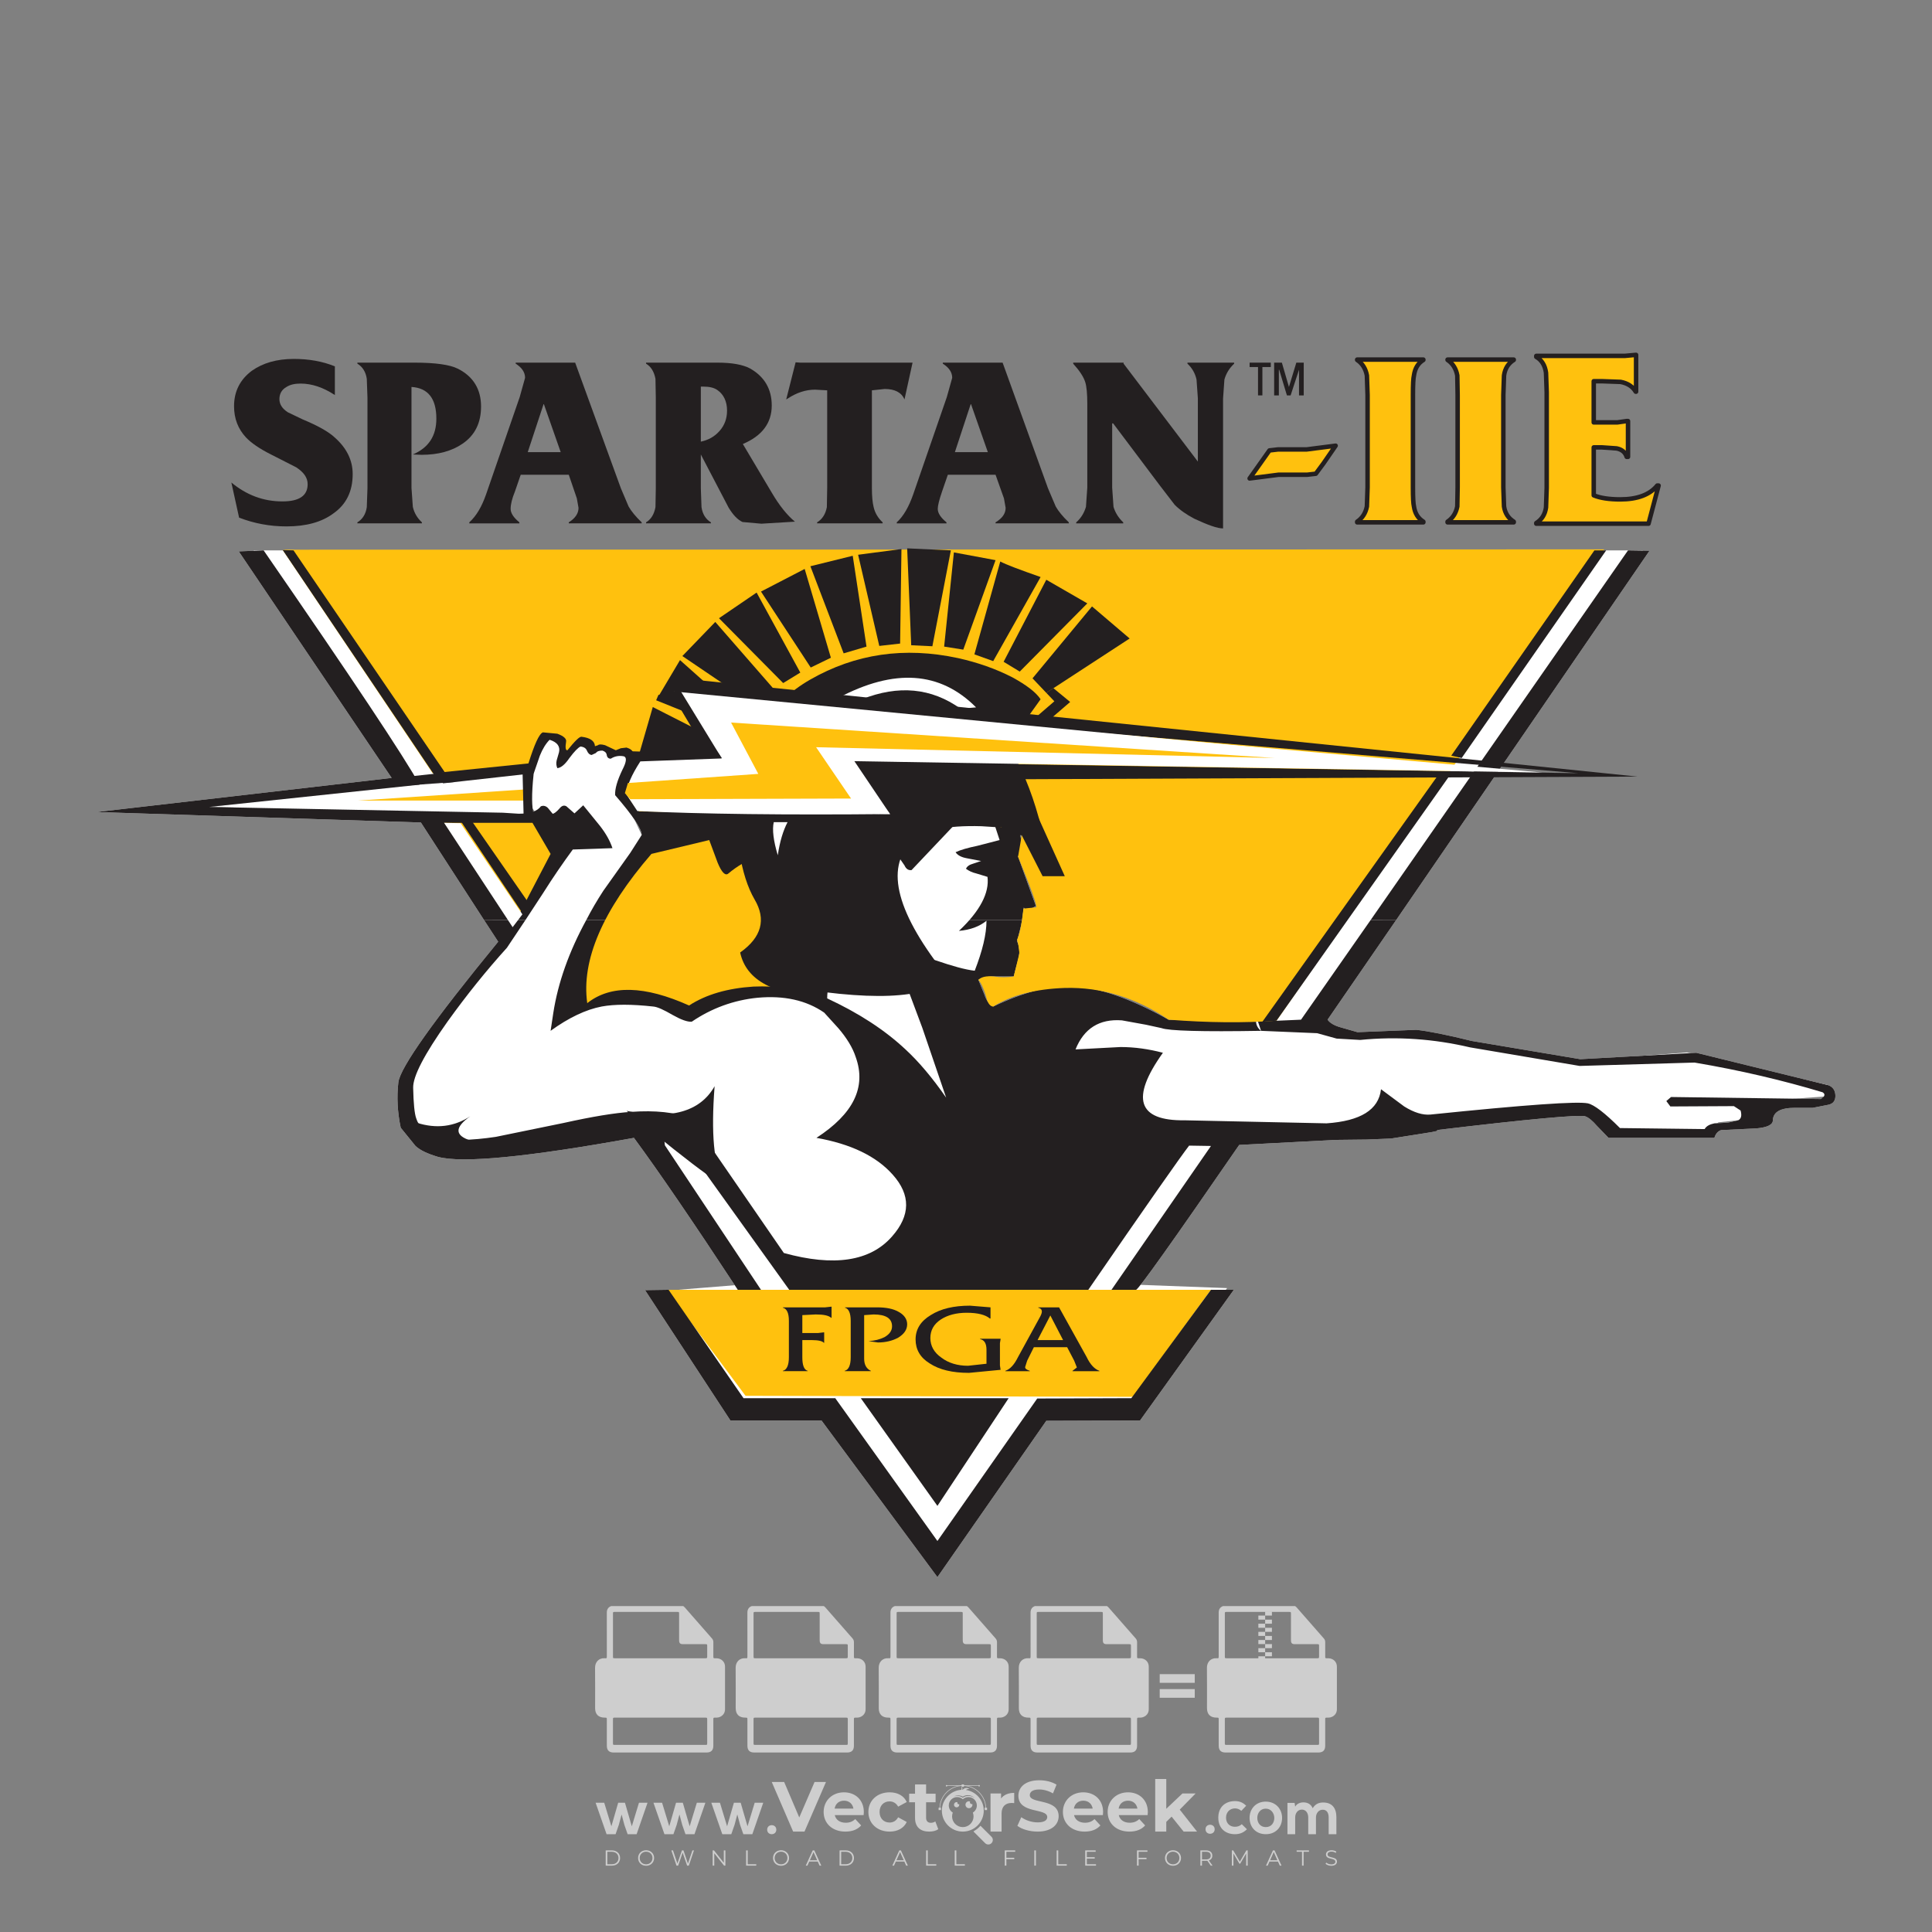 <?xml version="1.0" encoding="iso-8859-1"?>
<!-- Generator: Adobe Illustrator 24.3.0, SVG Export Plug-In . SVG Version: 6.00 Build 0)  -->
<svg version="1.1" id="Layer_1" xmlns="http://www.w3.org/2000/svg" xmlns:xlink="http://www.w3.org/1999/xlink" x="0px" y="0px"
	 viewBox="0 0 500 500" style="enable-background:new 0 0 500 500;" xml:space="preserve">
<rect x="0" y="0" width="500" height="500" fill="#808080" stroke="none"/>
<g id="watermark_1_">
	<g>
		<g id="watermark" style="opacity:0.61;">
			<g>
				<g>
					<g>
						<g>
							<polygon style="fill:#FFFFFF;" points="213.765,461.172 208.204,474.017 205.268,474.017 199.726,461.172 202.938,461.172 
								206.846,470.347 210.81,461.172 							"/>
						</g>
						<g>
							<path style="fill:#FFFFFF;" d="M223.507,469.741h-7.469c0.275,1.23,1.321,1.982,2.826,1.982c1.046,0,1.798-0.312,2.477-0.954
								l1.523,1.651c-0.917,1.046-2.294,1.597-4.074,1.597c-3.413,0-5.634-2.147-5.634-5.083c0-2.954,2.257-5.083,5.267-5.083
								c2.899,0,5.138,1.945,5.138,5.12C223.562,469.191,223.526,469.503,223.507,469.741 M216.002,468.071h4.863
								c-0.202-1.248-1.138-2.055-2.422-2.055C217.139,466.016,216.204,466.805,216.002,468.071"/>
						</g>
						<g>
							<path style="fill:#FFFFFF;" d="M224.735,468.934c0-2.973,2.294-5.083,5.505-5.083c2.074,0,3.707,0.899,4.423,2.514
								l-2.22,1.193c-0.532-0.936-1.321-1.358-2.221-1.358c-1.45,0-2.587,1.009-2.587,2.734c0,1.725,1.138,2.734,2.587,2.734
								c0.899,0,1.688-0.404,2.221-1.358l2.22,1.211c-0.716,1.578-2.349,2.495-4.423,2.495
								C227.029,474.017,224.735,471.907,224.735,468.934"/>
						</g>
						<g>
							<path style="fill:#FFFFFF;" d="M242.828,473.393c-0.587,0.422-1.45,0.624-2.331,0.624c-2.33,0-3.688-1.193-3.688-3.542
								v-4.055h-1.523v-2.202h1.523v-2.404h2.863v2.404h2.459v2.202h-2.459v4.019c0,0.844,0.458,1.303,1.229,1.303
								c0.422,0,0.844-0.128,1.156-0.367L242.828,473.393z"/>
						</g>
					</g>
					<g>
						<path style="fill:#FFFFFF;" d="M262.474,463.997v2.643c-0.238-0.018-0.422-0.037-0.642-0.037
							c-1.578,0-2.624,0.862-2.624,2.753v4.661h-2.863v-9.873h2.734v1.303C259.776,464.493,260.951,463.997,262.474,463.997"/>
					</g>
					<g>
						<path style="fill:#FFFFFF;" d="M263.299,472.53l1.009-2.239c1.083,0.789,2.697,1.339,4.239,1.339
							c1.762,0,2.477-0.587,2.477-1.376c0-2.404-7.469-0.752-7.469-5.524c0-2.184,1.762-4,5.413-4c1.615,0,3.267,0.385,4.459,1.138
							l-0.918,2.257c-1.193-0.679-2.422-1.009-3.56-1.009c-1.761,0-2.44,0.66-2.44,1.468c0,2.367,7.468,0.734,7.468,5.45
							c0,2.147-1.78,3.982-5.45,3.982C266.492,474.017,264.437,473.411,263.299,472.53"/>
					</g>
					<g>
						<path style="fill:#FFFFFF;" d="M285.428,469.741h-7.469c0.275,1.23,1.321,1.982,2.826,1.982c1.046,0,1.798-0.312,2.477-0.954
							l1.523,1.651c-0.918,1.046-2.294,1.597-4.074,1.597c-3.413,0-5.634-2.147-5.634-5.083c0-2.954,2.257-5.083,5.267-5.083
							c2.9,0,5.138,1.945,5.138,5.12C285.484,469.191,285.447,469.503,285.428,469.741 M277.923,468.071h4.863
							c-0.202-1.248-1.138-2.055-2.422-2.055C279.061,466.016,278.125,466.805,277.923,468.071"/>
					</g>
					<g>
						<path style="fill:#FFFFFF;" d="M297.007,469.741h-7.469c0.275,1.23,1.321,1.982,2.826,1.982c1.046,0,1.798-0.312,2.477-0.954
							l1.523,1.651c-0.918,1.046-2.294,1.597-4.074,1.597c-3.413,0-5.634-2.147-5.634-5.083c0-2.954,2.257-5.083,5.267-5.083
							c2.899,0,5.138,1.945,5.138,5.12C297.062,469.191,297.025,469.503,297.007,469.741 M289.501,468.071h4.863
							c-0.202-1.248-1.138-2.055-2.422-2.055C290.639,466.016,289.703,466.805,289.501,468.071"/>
					</g>
					<g>
						<polygon style="fill:#FFFFFF;" points="303.208,470.145 301.831,471.503 301.831,474.017 298.969,474.017 298.969,460.401 
							301.831,460.401 301.831,468.108 306.016,464.144 309.429,464.144 305.318,468.328 309.796,474.017 306.327,474.017 						"/>
					</g>
					<g>
						<path style="fill:#FFFFFF;" d="M256.601,475.359L256.601,475.359l-2.86-2.86c-0.435,0.508-0.953,0.943-1.534,1.284
							c-0.092,0.069-0.186,0.136-0.283,0.199l3.027,3.027c0.456,0.456,1.195,0.456,1.65,0
							C257.057,476.554,257.057,475.815,256.601,475.359"/>
					</g>
					<g>
						<path style="fill:#FFFFFF;" d="M249.984,463.244c0.221-0.173,0.495-0.281,0.797-0.281c0.042,0,0.083,0.002,0.124,0.006
							c-0.214-0.156-0.478-0.249-0.764-0.249c-0.395,0-0.744,0.18-0.981,0.458c-0.051,0-0.1,0.006-0.151,0.008
							c0.039-0.077,0.064-0.162,0.064-0.255c0-0.234-0.143-0.434-0.346-0.519c0.087,0.126,0.138,0.279,0.138,0.445
							c0,0.122-0.031,0.237-0.081,0.341c-2.811,0.201-5.03,2.539-5.03,5.4c0,2.993,2.426,5.42,5.42,5.42
							c2.993,0,5.42-2.426,5.42-5.42C254.595,465.879,252.593,463.635,249.984,463.244 M247.983,464.656
							c0.435,0,0.844,0.112,1.199,0.309c0.374-0.245,0.82-0.387,1.299-0.387c0.711,0,1.348,0.312,1.784,0.806
							c-0.435-0.379-1.004-0.61-1.627-0.61c-0.449,0-0.87,0.12-1.234,0.329c-0.079,0.046-0.156,0.096-0.229,0.15
							c-0.065-0.048-0.133-0.093-0.204-0.134c-0.369-0.219-0.8-0.344-1.26-0.344c-0.3,0-0.588,0.054-0.854,0.152
							C247.196,464.754,247.578,464.656,247.983,464.656 M251.772,469.098c0.115,0.305,0.181,0.634,0.181,0.979
							c0,1.534-1.244,2.777-2.778,2.777c-1.534,0-2.777-1.243-2.777-2.777c0-0.345,0.066-0.674,0.181-0.979
							c-0.62-0.382-1.035-1.064-1.035-1.846c0-1.197,0.971-2.168,2.168-2.168c0.565,0,1.078,0.218,1.463,0.572
							c0.386-0.354,0.899-0.572,1.464-0.572c1.197,0,2.168,0.971,2.168,2.168C252.807,468.034,252.392,468.716,251.772,469.098"/>
					</g>
					<g>
						<path style="fill:#FFFFFF;" d="M251.666,467.061c0,0.497-0.404,0.901-0.901,0.901c-0.497,0-0.901-0.404-0.901-0.901
							s0.404-0.901,0.901-0.901c0.101,0,0.197,0.017,0.287,0.047c-0.03,0.062-0.045,0.132-0.045,0.204
							c0,0.273,0.221,0.494,0.494,0.494c0.05,0,0.099-0.008,0.146-0.022C251.66,466.941,251.666,467,251.666,467.061"/>
					</g>
					<g>
						<path style="fill:#FFFFFF;" d="M248.255,467.061c0,0.376-0.305,0.681-0.681,0.681c-0.376,0-0.681-0.305-0.681-0.681
							s0.305-0.681,0.681-0.681c0.076,0,0.149,0.013,0.217,0.035c-0.023,0.047-0.034,0.1-0.034,0.155
							c0,0.206,0.167,0.374,0.374,0.374c0.038,0,0.075-0.006,0.11-0.017C248.25,466.97,248.255,467.015,248.255,467.061"/>
					</g>
					<g>
						<g>
							<g>
								<rect x="242.908" y="467.83" style="fill:#FFFFFF;" width="0.616" height="0.616"/>
							</g>
							<g>
								<rect x="254.827" y="467.83" style="fill:#FFFFFF;" width="0.616" height="0.616"/>
							</g>
							<g>
								<path style="fill:#FFFFFF;" d="M255.205,468.082h-0.14c0-3.248-2.642-5.89-5.89-5.89c-3.248,0-5.89,2.642-5.89,5.89h-0.14
									c0-1.611,0.627-3.125,1.766-4.264c1.139-1.139,2.653-1.766,4.264-1.766c1.611,0,3.125,0.627,4.264,1.766
									C254.578,464.957,255.205,466.471,255.205,468.082"/>
							</g>
						</g>
						<g>
							<rect x="248.868" y="461.814" style="fill:#FFFFFF;" width="0.616" height="0.616"/>
						</g>
						<g>
							<rect x="244.95" y="462.052" style="fill:#FFFFFF;" width="8.45" height="0.14"/>
						</g>
						<g>
							<path style="fill:#FFFFFF;" d="M245.174,462.15c0,0.108-0.088,0.196-0.196,0.196c-0.108,0-0.196-0.088-0.196-0.196
								c0-0.108,0.088-0.196,0.196-0.196C245.086,461.954,245.174,462.042,245.174,462.15"/>
						</g>
						<g>
							<path style="fill:#FFFFFF;" d="M253.596,462.15c0,0.108-0.088,0.196-0.196,0.196c-0.108,0-0.196-0.088-0.196-0.196
								c0-0.108,0.088-0.196,0.196-0.196C253.509,461.954,253.596,462.042,253.596,462.15"/>
						</g>
					</g>
				</g>
				<g>
					<path style="fill:#FFFFFF;" d="M314.356,473.409c0,1.559-2.364,1.559-2.364,0C311.993,471.851,314.356,471.851,314.356,473.409
						z"/>
				</g>
				<g>
					<g>
						<g>
							<path style="fill:#FFFFFF;" d="M161.739,466.549l1.772,6.088l1.855-6.088h2.215l-2.823,8.14h-2.33l-0.837-2.396l-0.722-2.708
								l-0.722,2.708l-0.837,2.396h-2.33l-2.839-8.14h2.231l1.855,6.088l1.756-6.088H161.739z"/>
						</g>
						<g>
							<path style="fill:#FFFFFF;" d="M176.713,466.549l1.772,6.088l1.855-6.088h2.215l-2.823,8.14h-2.33l-0.837-2.396l-0.722-2.708
								l-0.722,2.708l-0.837,2.396h-2.33l-2.839-8.14h2.231l1.855,6.088l1.756-6.088H176.713z"/>
						</g>
						<g>
							<path style="fill:#FFFFFF;" d="M191.687,466.549l1.772,6.088l1.855-6.088h2.215l-2.823,8.14h-2.33l-0.837-2.396l-0.722-2.708
								l-0.722,2.708l-0.837,2.396h-2.33l-2.839-8.14h2.231l1.855,6.088l1.756-6.088H191.687z"/>
						</g>
					</g>
					<g>
						<path style="fill:#FFFFFF;" d="M200.908,473.52c0,1.559-2.364,1.559-2.364,0C198.545,471.962,200.908,471.962,200.908,473.52z
							"/>
					</g>
					<g>
						<path style="fill:#FFFFFF;" d="M322.71,473.409c-0.935,0.919-1.919,1.28-3.117,1.28c-2.346,0-4.3-1.411-4.3-4.282
							s1.953-4.284,4.3-4.284c1.149,0,2.035,0.329,2.921,1.199l-1.264,1.329c-0.476-0.428-1.066-0.64-1.623-0.64
							c-1.346,0-2.33,0.985-2.33,2.396c0,1.542,1.05,2.362,2.297,2.362c0.64,0,1.28-0.18,1.772-0.672L322.71,473.409z"/>
					</g>
					<g>
						<path style="fill:#FFFFFF;" d="M331.805,470.472c0,2.33-1.591,4.217-4.217,4.217c-2.626,0-4.201-1.887-4.201-4.217
							c0-2.314,1.609-4.217,4.185-4.217C330.149,466.255,331.805,468.158,331.805,470.472z M325.389,470.472
							c0,1.231,0.739,2.38,2.199,2.38c1.46,0,2.199-1.149,2.199-2.38c0-1.215-0.854-2.396-2.199-2.396
							C326.144,468.077,325.389,469.258,325.389,470.472z"/>
					</g>
					<g>
						<path style="fill:#FFFFFF;" d="M338.572,474.689v-4.332c0-1.068-0.559-2.035-1.658-2.035c-1.082,0-1.722,0.967-1.722,2.035
							v4.332h-2.003v-8.107h1.855l0.148,0.985c0.426-0.82,1.362-1.116,2.133-1.116c0.969,0,1.937,0.394,2.396,1.51
							c0.723-1.149,1.658-1.478,2.708-1.478c2.297,0,3.43,1.412,3.43,3.84v4.365h-2.003v-4.365c0-1.066-0.442-1.97-1.526-1.97
							c-1.082,0-1.756,0.935-1.756,2.003v4.332H338.572z"/>
					</g>
				</g>
			</g>
		</g>
		<g style="opacity:0.61;">
			<g>
				<g>
					<path style="fill:#FFFFFF;" d="M345.988,431.299c-0.006-1.224-0.959-2.121-2.189-2.14c-0.924-0.014-0.832,0.12-0.834-0.867
						c-0.003-1.097-0.007-2.194,0.003-3.292c0.003-0.379-0.112-0.691-0.362-0.976c-2.342-2.668-4.678-5.342-7.019-8.011
						c-0.12-0.137-0.275-0.244-0.414-0.366c-6.214,0-12.427,0-18.641,0c-0.794,0.293-1.14,0.868-1.138,1.709
						c0.01,3.748,0.004,7.496,0.004,11.243c0,0.556-0.003,0.589-0.55,0.551c-1.497-0.102-2.516,0.986-2.497,2.492
						c0.044,3.476,0.013,6.953,0.014,10.429c0.001,1.58,0.867,2.443,2.45,2.449c0.582,0.002,0.582,0.002,0.582,0.6
						c0,2.219-0.001,4.438,0.001,6.657c0.001,1.192,0.58,1.771,1.768,1.771c8.013,0.001,16.027,0.001,24.04,0
						c1.168,0,1.755-0.583,1.757-1.745c0.002-2.256,0-4.512,0.001-6.768c0-0.512,0.002-0.511,0.52-0.515
						c0.271-0.002,0.541,0.008,0.809-0.058c0.996-0.246,1.69-1.044,1.694-2.069C346.003,438.696,346.005,434.997,345.988,431.299z
						 M317.537,417.162c5.337,0,10.674,0,16.01,0c0.548,0,0.554,0.007,0.554,0.561c0.001,2.243-0.001,4.486,0.001,6.73
						c0.001,0.811,0.249,1.059,1.06,1.059c1.91,0.001,3.821,0,5.731,0.001c0.458,0,0.479,0.021,0.481,0.483
						c0.003,0.887,0.002,1.775,0,2.662c-0.001,0.477-0.024,0.498-0.504,0.499c-3.895,0.001-7.79,0-11.684,0
						c-3.882,0-7.765,0-11.647,0c-0.55,0-0.552-0.001-0.552-0.561c-0.001-3.624-0.001-7.247,0-10.871
						C316.987,417.166,316.991,417.162,317.537,417.162z M340.822,451.579c-3.883,0.001-7.766,0-11.65,0c-3.871,0-7.742,0-11.613,0
						c-0.572,0-0.574-0.002-0.574-0.579c-0.001-1.997-0.001-3.994,0.001-5.991c0-0.464,0.023-0.486,0.478-0.487
						c7.803-0.001,15.607-0.001,23.41,0c0.478,0,0.499,0.02,0.499,0.503c0.002,1.997,0.001,3.994,0,5.991
						C341.375,451.574,341.37,451.579,340.822,451.579z"/>
				</g>
				<g>
					<g>
						<rect x="327.418" y="417.053" style="fill:#FFFFFF;" width="1.757" height="1.054"/>
					</g>
					<g>
						<rect x="325.662" y="418.107" style="fill:#FFFFFF;" width="1.757" height="1.054"/>
					</g>
					<g>
						<rect x="327.418" y="419.161" style="fill:#FFFFFF;" width="1.757" height="1.054"/>
					</g>
					<g>
						<rect x="325.662" y="420.215" style="fill:#FFFFFF;" width="1.757" height="1.054"/>
					</g>
					<g>
						<rect x="327.418" y="421.269" style="fill:#FFFFFF;" width="1.757" height="1.054"/>
					</g>
					<g>
						<rect x="325.662" y="422.323" style="fill:#FFFFFF;" width="1.757" height="1.054"/>
					</g>
					<g>
						<rect x="327.418" y="423.378" style="fill:#FFFFFF;" width="1.757" height="1.054"/>
					</g>
					<g>
						<rect x="325.662" y="424.432" style="fill:#FFFFFF;" width="1.757" height="1.054"/>
					</g>
					<g>
						<rect x="327.418" y="425.486" style="fill:#FFFFFF;" width="1.757" height="1.054"/>
					</g>
					<g>
						<rect x="325.662" y="426.54" style="fill:#FFFFFF;" width="1.757" height="1.054"/>
					</g>
					<g>
						<rect x="327.418" y="427.594" style="fill:#FFFFFF;" width="1.757" height="1.054"/>
					</g>
					<g>
						<rect x="325.662" y="428.648" style="fill:#FFFFFF;" width="1.757" height="1.054"/>
					</g>
				</g>
			</g>
			<g>
				<path style="fill:#FFFFFF;" d="M187.637,431.299c-0.006-1.224-0.959-2.121-2.189-2.14c-0.924-0.014-0.832,0.12-0.834-0.867
					c-0.003-1.097-0.007-2.194,0.003-3.292c0.003-0.379-0.112-0.691-0.362-0.976c-2.342-2.668-4.678-5.342-7.019-8.011
					c-0.12-0.137-0.275-0.244-0.414-0.366c-6.214,0-12.427,0-18.641,0c-0.794,0.293-1.14,0.868-1.138,1.709
					c0.01,3.748,0.004,7.496,0.004,11.243c0,0.556-0.003,0.589-0.55,0.551c-1.497-0.102-2.516,0.986-2.497,2.492
					c0.044,3.476,0.013,6.953,0.014,10.429c0.001,1.58,0.867,2.443,2.45,2.449c0.582,0.002,0.582,0.002,0.582,0.6
					c0,2.219-0.001,4.438,0.001,6.657c0.001,1.192,0.58,1.771,1.768,1.771c8.013,0.001,16.027,0.001,24.04,0
					c1.168,0,1.755-0.583,1.757-1.745c0.002-2.256,0-4.512,0.001-6.768c0-0.512,0.002-0.511,0.52-0.515
					c0.271-0.002,0.541,0.008,0.809-0.058c0.996-0.246,1.69-1.044,1.694-2.069C187.652,438.696,187.655,434.997,187.637,431.299z
					 M159.187,417.162c5.337,0,10.674,0,16.01,0c0.548,0,0.554,0.007,0.554,0.561c0.001,2.243-0.001,4.486,0.001,6.73
					c0.001,0.811,0.249,1.059,1.06,1.059c1.91,0.001,3.821,0,5.731,0.001c0.458,0,0.479,0.021,0.481,0.483
					c0.003,0.887,0.002,1.775,0,2.662c-0.001,0.477-0.024,0.498-0.504,0.499c-3.895,0.001-7.79,0-11.684,0
					c-3.882,0-7.765,0-11.647,0c-0.55,0-0.552-0.001-0.552-0.561c-0.001-3.624-0.001-7.247,0-10.871
					C158.636,417.166,158.64,417.162,159.187,417.162z M182.472,451.579c-3.883,0.001-7.766,0-11.65,0c-3.871,0-7.742,0-11.613,0
					c-0.572,0-0.574-0.002-0.574-0.579c-0.001-1.997-0.001-3.994,0.001-5.991c0-0.464,0.023-0.486,0.478-0.487
					c7.803-0.001,15.607-0.001,23.41,0c0.478,0,0.499,0.02,0.499,0.503c0.002,1.997,0.001,3.994,0,5.991
					C183.024,451.574,183.019,451.579,182.472,451.579z"/>
			</g>
			<g>
				<path style="fill:#FFFFFF;" d="M159.779,440.669v-7.897h2.779c0.375,0,0.726,0.061,1.053,0.182
					c0.327,0.121,0.612,0.292,0.855,0.513c0.242,0.221,0.434,0.483,0.573,0.789c0.14,0.305,0.21,0.642,0.21,1.009
					c0,0.375-0.07,0.715-0.21,1.02c-0.14,0.305-0.331,0.568-0.573,0.789c-0.243,0.221-0.528,0.392-0.855,0.513
					c-0.327,0.121-0.678,0.182-1.053,0.182h-1.29v2.901H159.779z M162.58,436.356c0.39,0,0.684-0.111,0.882-0.331
					c0.199-0.22,0.298-0.474,0.298-0.761c0-0.14-0.024-0.276-0.072-0.408c-0.048-0.132-0.121-0.248-0.221-0.347
					c-0.099-0.099-0.223-0.178-0.37-0.237c-0.147-0.059-0.32-0.089-0.518-0.089h-1.312v2.173H162.58z"/>
				<path style="fill:#FFFFFF;" d="M166.308,432.771h1.731l3.177,5.294h0.088l-0.088-1.522v-3.772h1.478v7.897h-1.566l-3.353-5.592
					h-0.088l0.088,1.522v4.07h-1.467V432.771z"/>
				<path style="fill:#FFFFFF;" d="M177.922,436.334h3.872c0.022,0.089,0.04,0.195,0.055,0.32c0.014,0.125,0.022,0.25,0.022,0.375
					c0,0.507-0.077,0.985-0.231,1.434c-0.154,0.449-0.397,0.849-0.728,1.202c-0.353,0.375-0.776,0.666-1.268,0.871
					c-0.493,0.206-1.055,0.309-1.688,0.309c-0.574,0-1.114-0.103-1.622-0.309c-0.507-0.206-0.948-0.492-1.323-0.86
					c-0.375-0.367-0.673-0.803-0.894-1.307c-0.221-0.504-0.331-1.053-0.331-1.649c0-0.595,0.11-1.145,0.331-1.649
					c0.221-0.504,0.518-0.939,0.894-1.307c0.375-0.367,0.816-0.654,1.323-0.86c0.507-0.206,1.048-0.309,1.622-0.309
					c0.64,0,1.211,0.11,1.715,0.331c0.504,0.221,0.935,0.526,1.296,0.915l-1.025,1.004c-0.258-0.272-0.544-0.48-0.861-0.623
					c-0.316-0.143-0.695-0.215-1.136-0.215c-0.361,0-0.703,0.065-1.026,0.193c-0.324,0.129-0.607,0.311-0.85,0.546
					c-0.242,0.235-0.436,0.52-0.579,0.855c-0.143,0.335-0.215,0.708-0.215,1.119c0,0.412,0.072,0.785,0.215,1.12
					c0.143,0.335,0.338,0.62,0.584,0.855c0.246,0.235,0.531,0.418,0.855,0.546c0.323,0.129,0.669,0.193,1.037,0.193
					c0.419,0,0.773-0.061,1.064-0.182c0.29-0.121,0.538-0.278,0.744-0.469c0.148-0.132,0.275-0.3,0.381-0.502
					c0.106-0.202,0.189-0.428,0.248-0.678h-2.482V436.334z"/>
			</g>
			<g>
				<path style="fill:#FFFFFF;" d="M224.019,431.299c-0.006-1.224-0.959-2.121-2.189-2.14c-0.924-0.014-0.832,0.12-0.834-0.867
					c-0.003-1.097-0.007-2.194,0.003-3.292c0.003-0.379-0.112-0.691-0.362-0.976c-2.342-2.668-4.678-5.342-7.019-8.011
					c-0.12-0.137-0.275-0.244-0.414-0.366c-6.214,0-12.427,0-18.641,0c-0.794,0.293-1.14,0.868-1.138,1.709
					c0.01,3.748,0.004,7.496,0.004,11.243c0,0.556-0.003,0.589-0.55,0.551c-1.497-0.102-2.516,0.986-2.497,2.492
					c0.044,3.476,0.013,6.953,0.014,10.429c0.001,1.58,0.867,2.443,2.45,2.449c0.582,0.002,0.582,0.002,0.582,0.6
					c0,2.219-0.001,4.438,0.001,6.657c0.001,1.192,0.58,1.771,1.768,1.771c8.013,0.001,16.027,0.001,24.04,0
					c1.168,0,1.755-0.583,1.757-1.745c0.002-2.256,0-4.512,0.001-6.768c0-0.512,0.002-0.511,0.52-0.515
					c0.271-0.002,0.541,0.008,0.809-0.058c0.997-0.246,1.69-1.044,1.694-2.069C224.034,438.696,224.036,434.997,224.019,431.299z
					 M195.568,417.162c5.337,0,10.674,0,16.01,0c0.548,0,0.554,0.007,0.554,0.561c0.001,2.243-0.001,4.486,0.001,6.73
					c0.001,0.811,0.249,1.059,1.06,1.059c1.91,0.001,3.821,0,5.731,0.001c0.458,0,0.479,0.021,0.481,0.483
					c0.003,0.887,0.002,1.775,0,2.662c-0.001,0.477-0.024,0.498-0.504,0.499c-3.895,0.001-7.79,0-11.684,0
					c-3.882,0-7.765,0-11.647,0c-0.55,0-0.552-0.001-0.552-0.561c-0.001-3.624-0.001-7.247,0-10.871
					C195.018,417.166,195.022,417.162,195.568,417.162z M218.854,451.579c-3.883,0.001-7.766,0-11.65,0c-3.871,0-7.742,0-11.613,0
					c-0.572,0-0.574-0.002-0.574-0.579c-0.001-1.997-0.001-3.994,0.001-5.991c0-0.464,0.023-0.486,0.478-0.487
					c7.803-0.001,15.607-0.001,23.41,0c0.478,0,0.499,0.02,0.499,0.503c0.002,1.997,0.001,3.994,0,5.991
					C219.406,451.574,219.401,451.579,218.854,451.579z"/>
			</g>
			<g>
				<path style="fill:#FFFFFF;" d="M205.111,432.771h1.699l2.967,7.897h-1.644l-0.651-1.886h-3.044l-0.651,1.886h-1.643
					L205.111,432.771z M206.997,437.415l-0.706-1.974l-0.287-0.96h-0.088l-0.287,0.96l-0.706,1.974H206.997z"/>
				<path style="fill:#FFFFFF;" d="M211.331,434.536c-0.125,0-0.245-0.024-0.359-0.072c-0.114-0.048-0.213-0.114-0.298-0.199
					c-0.084-0.084-0.151-0.182-0.198-0.292c-0.048-0.11-0.072-0.232-0.072-0.364s0.024-0.254,0.072-0.364
					c0.048-0.11,0.114-0.208,0.198-0.292c0.084-0.084,0.184-0.151,0.298-0.198c0.114-0.048,0.233-0.072,0.359-0.072
					c0.257,0,0.478,0.09,0.662,0.27c0.184,0.181,0.276,0.399,0.276,0.656s-0.092,0.476-0.276,0.656
					C211.809,434.446,211.589,434.536,211.331,434.536z M210.615,440.669v-5.404h1.445v5.404H210.615z"/>
			</g>
			<g>
				<path style="fill:#FFFFFF;" d="M261.044,431.299c-0.006-1.224-0.959-2.121-2.189-2.14c-0.924-0.014-0.832,0.12-0.834-0.867
					c-0.003-1.097-0.007-2.194,0.003-3.292c0.003-0.379-0.112-0.691-0.362-0.976c-2.342-2.668-4.678-5.342-7.019-8.011
					c-0.12-0.137-0.275-0.244-0.414-0.366c-6.214,0-12.427,0-18.641,0c-0.794,0.293-1.14,0.868-1.138,1.709
					c0.01,3.748,0.004,7.496,0.004,11.243c0,0.556-0.003,0.589-0.55,0.551c-1.497-0.102-2.516,0.986-2.497,2.492
					c0.044,3.476,0.013,6.953,0.014,10.429c0.001,1.58,0.867,2.443,2.45,2.449c0.582,0.002,0.582,0.002,0.582,0.6
					c0,2.219-0.001,4.438,0.001,6.657c0.001,1.192,0.58,1.771,1.768,1.771c8.013,0.001,16.027,0.001,24.04,0
					c1.168,0,1.755-0.583,1.757-1.745c0.002-2.256,0-4.512,0.001-6.768c0-0.512,0.002-0.511,0.52-0.515
					c0.271-0.002,0.541,0.008,0.809-0.058c0.996-0.246,1.69-1.044,1.694-2.069C261.059,438.696,261.061,434.997,261.044,431.299z
					 M232.593,417.162c5.337,0,10.674,0,16.01,0c0.548,0,0.554,0.007,0.554,0.561c0.001,2.243-0.001,4.486,0.001,6.73
					c0.001,0.811,0.249,1.059,1.06,1.059c1.91,0.001,3.821,0,5.731,0.001c0.458,0,0.479,0.021,0.481,0.483
					c0.003,0.887,0.002,1.775,0,2.662c-0.001,0.477-0.024,0.498-0.504,0.499c-3.895,0.001-7.79,0-11.684,0
					c-3.882,0-7.765,0-11.647,0c-0.55,0-0.552-0.001-0.552-0.561c-0.001-3.624-0.001-7.247,0-10.871
					C232.042,417.166,232.047,417.162,232.593,417.162z M255.878,451.579c-3.883,0.001-7.766,0-11.65,0c-3.871,0-7.742,0-11.613,0
					c-0.572,0-0.574-0.002-0.574-0.579c-0.001-1.997-0.001-3.994,0.001-5.991c0-0.464,0.023-0.486,0.478-0.487
					c7.803-0.001,15.607-0.001,23.41,0c0.478,0,0.499,0.02,0.499,0.503c0.002,1.997,0.001,3.994,0,5.991
					C256.431,451.574,256.426,451.579,255.878,451.579z"/>
			</g>
			<g>
				<path style="fill:#FFFFFF;" d="M236.361,440.845c-0.338,0-0.662-0.048-0.971-0.143c-0.309-0.095-0.592-0.239-0.849-0.43
					c-0.257-0.191-0.481-0.425-0.673-0.7c-0.191-0.276-0.342-0.597-0.452-0.965l1.401-0.551c0.103,0.397,0.283,0.726,0.54,0.987
					c0.257,0.261,0.596,0.392,1.015,0.392c0.154,0,0.303-0.02,0.447-0.061c0.143-0.04,0.272-0.099,0.386-0.176
					s0.204-0.175,0.27-0.292c0.066-0.118,0.099-0.254,0.099-0.408c0-0.147-0.026-0.279-0.077-0.397
					c-0.051-0.117-0.138-0.227-0.259-0.331c-0.121-0.103-0.28-0.202-0.475-0.298c-0.195-0.095-0.435-0.195-0.722-0.298l-0.485-0.176
					c-0.213-0.073-0.429-0.173-0.645-0.298c-0.217-0.125-0.413-0.276-0.59-0.452c-0.177-0.176-0.322-0.384-0.436-0.623
					c-0.114-0.239-0.171-0.509-0.171-0.81c0-0.309,0.06-0.597,0.182-0.866c0.121-0.268,0.294-0.503,0.518-0.706
					c0.224-0.202,0.492-0.36,0.805-0.474s0.66-0.171,1.042-0.171c0.397,0,0.74,0.053,1.031,0.16
					c0.291,0.107,0.537,0.243,0.739,0.408c0.202,0.165,0.366,0.348,0.491,0.546c0.125,0.199,0.217,0.386,0.276,0.563l-1.312,0.551
					c-0.074-0.221-0.208-0.419-0.402-0.596c-0.195-0.176-0.462-0.265-0.8-0.265c-0.324,0-0.592,0.075-0.805,0.226
					c-0.213,0.151-0.32,0.348-0.32,0.59c0,0.235,0.103,0.436,0.309,0.601c0.206,0.165,0.533,0.325,0.982,0.48l0.497,0.165
					c0.316,0.111,0.605,0.237,0.866,0.381c0.261,0.143,0.485,0.314,0.673,0.513c0.187,0.199,0.331,0.425,0.43,0.678
					c0.1,0.254,0.149,0.546,0.149,0.877c0,0.412-0.083,0.767-0.248,1.064c-0.165,0.298-0.377,0.542-0.634,0.734
					c-0.258,0.191-0.548,0.335-0.872,0.43C236.986,440.797,236.67,440.845,236.361,440.845z"/>
				<path style="fill:#FFFFFF;" d="M239.516,432.771h1.61l1.633,4.754l0.287,1.015h0.088l0.309-1.015l1.699-4.754h1.61l-2.879,7.897
					h-1.566L239.516,432.771z"/>
				<path style="fill:#FFFFFF;" d="M251.097,436.334h3.871c0.022,0.089,0.04,0.195,0.055,0.32c0.015,0.125,0.023,0.25,0.023,0.375
					c0,0.507-0.078,0.985-0.232,1.434c-0.154,0.449-0.397,0.849-0.728,1.202c-0.353,0.375-0.775,0.666-1.268,0.871
					c-0.493,0.206-1.055,0.309-1.688,0.309c-0.574,0-1.114-0.103-1.621-0.309c-0.507-0.206-0.949-0.492-1.324-0.86
					c-0.375-0.367-0.673-0.803-0.894-1.307c-0.22-0.504-0.331-1.053-0.331-1.649c0-0.595,0.11-1.145,0.331-1.649
					c0.221-0.504,0.518-0.939,0.894-1.307c0.375-0.367,0.816-0.654,1.324-0.86c0.507-0.206,1.047-0.309,1.621-0.309
					c0.64,0,1.211,0.11,1.715,0.331c0.504,0.221,0.936,0.526,1.296,0.915l-1.026,1.004c-0.257-0.272-0.544-0.48-0.861-0.623
					c-0.316-0.143-0.694-0.215-1.136-0.215c-0.36,0-0.702,0.065-1.026,0.193c-0.323,0.129-0.607,0.311-0.849,0.546
					c-0.243,0.235-0.436,0.52-0.579,0.855c-0.143,0.335-0.215,0.708-0.215,1.119c0,0.412,0.072,0.785,0.215,1.12
					c0.143,0.335,0.338,0.62,0.585,0.855c0.246,0.235,0.531,0.418,0.854,0.546c0.324,0.129,0.669,0.193,1.037,0.193
					c0.419,0,0.774-0.061,1.064-0.182c0.29-0.121,0.539-0.278,0.745-0.469c0.147-0.132,0.274-0.3,0.38-0.502
					c0.107-0.202,0.189-0.428,0.248-0.678h-2.482V436.334z"/>
			</g>
			<g>
				<path style="fill:#FFFFFF;" d="M297.3,431.299c-0.006-1.224-0.959-2.121-2.189-2.14c-0.924-0.014-0.832,0.12-0.834-0.867
					c-0.003-1.097-0.007-2.194,0.003-3.292c0.003-0.379-0.112-0.691-0.362-0.976c-2.342-2.668-4.678-5.342-7.019-8.011
					c-0.12-0.137-0.275-0.244-0.414-0.366c-6.214,0-12.427,0-18.641,0c-0.794,0.293-1.14,0.868-1.138,1.709
					c0.01,3.748,0.004,7.496,0.004,11.243c0,0.556-0.003,0.589-0.55,0.551c-1.497-0.102-2.516,0.986-2.497,2.492
					c0.044,3.476,0.013,6.953,0.014,10.429c0.001,1.58,0.867,2.443,2.45,2.449c0.582,0.002,0.582,0.002,0.582,0.6
					c0,2.219-0.001,4.438,0.001,6.657c0.001,1.192,0.58,1.771,1.768,1.771c8.013,0.001,16.027,0.001,24.04,0
					c1.168,0,1.755-0.583,1.757-1.745c0.002-2.256,0-4.512,0.001-6.768c0-0.512,0.002-0.511,0.52-0.515
					c0.271-0.002,0.541,0.008,0.809-0.058c0.996-0.246,1.69-1.044,1.694-2.069C297.315,438.696,297.318,434.997,297.3,431.299z
					 M268.85,417.162c5.337,0,10.674,0,16.01,0c0.548,0,0.554,0.007,0.554,0.561c0.001,2.243-0.001,4.486,0.001,6.73
					c0.001,0.811,0.249,1.059,1.06,1.059c1.91,0.001,3.821,0,5.731,0.001c0.458,0,0.479,0.021,0.481,0.483
					c0.003,0.887,0.002,1.775,0,2.662c-0.001,0.477-0.024,0.498-0.504,0.499c-3.895,0.001-7.79,0-11.684,0
					c-3.882,0-7.765,0-11.647,0c-0.55,0-0.552-0.001-0.552-0.561c-0.001-3.624-0.001-7.247,0-10.871
					C268.299,417.166,268.303,417.162,268.85,417.162z M292.135,451.579c-3.883,0.001-7.766,0-11.65,0c-3.871,0-7.742,0-11.613,0
					c-0.572,0-0.574-0.002-0.574-0.579c-0.001-1.997-0.001-3.994,0.001-5.991c0-0.464,0.023-0.486,0.478-0.487
					c7.803-0.001,15.607-0.001,23.41,0c0.478,0,0.499,0.02,0.499,0.503c0.001,1.997,0.001,3.994,0,5.991
					C292.687,451.574,292.682,451.579,292.135,451.579z"/>
			</g>
			<g>
				<path style="fill:#FFFFFF;" d="M272.966,434.183v1.831h3.165v1.412h-3.165v1.831h3.518v1.412h-5.007v-7.897h5.007v1.412H272.966
					z"/>
				<path style="fill:#FFFFFF;" d="M277.852,440.669v-7.897h2.779c0.375,0,0.726,0.061,1.053,0.182
					c0.327,0.121,0.612,0.292,0.855,0.513c0.243,0.221,0.434,0.483,0.574,0.789c0.14,0.305,0.209,0.642,0.209,1.009
					c0,0.375-0.07,0.715-0.209,1.02c-0.14,0.305-0.331,0.568-0.574,0.789c-0.243,0.221-0.528,0.392-0.855,0.513
					c-0.327,0.121-0.678,0.182-1.053,0.182h-1.29v2.901H277.852z M280.653,436.356c0.389,0,0.684-0.111,0.882-0.331
					c0.199-0.22,0.298-0.474,0.298-0.761c0-0.14-0.024-0.276-0.072-0.408c-0.048-0.132-0.121-0.248-0.221-0.347
					c-0.099-0.099-0.222-0.178-0.37-0.237c-0.147-0.059-0.32-0.089-0.518-0.089h-1.312v2.173H280.653z"/>
				<path style="fill:#FFFFFF;" d="M286.797,440.845c-0.338,0-0.662-0.048-0.971-0.143c-0.309-0.095-0.592-0.239-0.849-0.43
					c-0.257-0.191-0.482-0.425-0.673-0.7c-0.191-0.276-0.342-0.597-0.452-0.965l1.401-0.551c0.103,0.397,0.283,0.726,0.541,0.987
					c0.257,0.261,0.595,0.392,1.015,0.392c0.154,0,0.303-0.02,0.447-0.061c0.143-0.04,0.272-0.099,0.386-0.176
					c0.114-0.077,0.204-0.175,0.27-0.292c0.066-0.118,0.1-0.254,0.1-0.408c0-0.147-0.026-0.279-0.077-0.397
					c-0.051-0.117-0.138-0.227-0.259-0.331c-0.121-0.103-0.279-0.202-0.474-0.298c-0.195-0.095-0.436-0.195-0.723-0.298
					l-0.485-0.176c-0.213-0.073-0.428-0.173-0.645-0.298c-0.217-0.125-0.414-0.276-0.59-0.452c-0.176-0.176-0.322-0.384-0.436-0.623
					c-0.114-0.239-0.171-0.509-0.171-0.81c0-0.309,0.061-0.597,0.182-0.866c0.121-0.268,0.294-0.503,0.518-0.706
					c0.224-0.202,0.493-0.36,0.805-0.474c0.312-0.114,0.66-0.171,1.042-0.171c0.397,0,0.741,0.053,1.031,0.16
					c0.29,0.107,0.537,0.243,0.739,0.408c0.202,0.165,0.365,0.348,0.491,0.546c0.125,0.199,0.217,0.386,0.276,0.563l-1.312,0.551
					c-0.074-0.221-0.208-0.419-0.403-0.596c-0.195-0.176-0.462-0.265-0.799-0.265c-0.324,0-0.592,0.075-0.805,0.226
					c-0.213,0.151-0.32,0.348-0.32,0.59c0,0.235,0.103,0.436,0.309,0.601c0.206,0.165,0.533,0.325,0.982,0.48l0.496,0.165
					c0.316,0.111,0.605,0.237,0.866,0.381c0.261,0.143,0.485,0.314,0.673,0.513c0.187,0.199,0.331,0.425,0.43,0.678
					c0.099,0.254,0.149,0.546,0.149,0.877c0,0.412-0.083,0.767-0.248,1.064c-0.165,0.298-0.377,0.542-0.634,0.734
					c-0.258,0.191-0.548,0.335-0.872,0.43C287.422,440.797,287.105,440.845,286.797,440.845z"/>
			</g>
			<g>
				<path style="fill:#FFFFFF;" d="M321.394,439.168l4.004-4.985h-3.827v-1.412h5.559v1.5l-3.96,4.985h4.004v1.412h-5.779V439.168z"
					/>
				<path style="fill:#FFFFFF;" d="M328.409,432.771h1.489v7.897h-1.489V432.771z"/>
				<path style="fill:#FFFFFF;" d="M331.486,440.669v-7.897h2.779c0.375,0,0.726,0.061,1.053,0.182
					c0.327,0.121,0.612,0.292,0.855,0.513s0.434,0.483,0.574,0.789c0.14,0.305,0.209,0.642,0.209,1.009
					c0,0.375-0.07,0.715-0.209,1.02c-0.14,0.305-0.331,0.568-0.574,0.789c-0.243,0.221-0.528,0.392-0.855,0.513
					c-0.327,0.121-0.678,0.182-1.053,0.182h-1.29v2.901H331.486z M334.288,436.356c0.389,0,0.684-0.111,0.882-0.331
					c0.199-0.22,0.298-0.474,0.298-0.761c0-0.14-0.024-0.276-0.072-0.408c-0.048-0.132-0.121-0.248-0.221-0.347
					c-0.099-0.099-0.222-0.178-0.37-0.237c-0.147-0.059-0.32-0.089-0.518-0.089h-1.312v2.173H334.288z"/>
			</g>
		</g>
		<g style="opacity:0.61;">
			<path style="fill:#FFFFFF;" d="M300.133,433.27h9.067v2.242h-9.067V433.27z M300.133,437.136h9.067v2.243h-9.067V437.136z"/>
		</g>
	</g>
	<g style="opacity:0.61;">
		<path style="fill:#FFFFFF;" d="M156.756,478.878h1.607c1.263,0,2.114,0.812,2.114,1.974c0,1.161-0.851,1.973-2.114,1.973h-1.607
			V478.878z M158.34,482.464c1.049,0,1.725-0.665,1.725-1.612c0-0.947-0.677-1.613-1.725-1.613h-1.167v3.225H158.34z"/>
		<path style="fill:#FFFFFF;" d="M165.139,480.851c0-1.15,0.879-2.007,2.075-2.007c1.184,0,2.069,0.851,2.069,2.007
			c0,1.156-0.885,2.007-2.069,2.007C166.019,482.858,165.139,482.002,165.139,480.851z M168.866,480.851
			c0-0.942-0.705-1.635-1.652-1.635c-0.953,0-1.663,0.693-1.663,1.635c0,0.941,0.71,1.635,1.663,1.635
			C168.162,482.486,168.866,481.793,168.866,480.851z"/>
		<path style="fill:#FFFFFF;" d="M179.596,478.878l-1.331,3.947h-0.44l-1.156-3.366l-1.161,3.366h-0.434l-1.331-3.947h0.429
			l1.139,3.394l1.178-3.394h0.389l1.161,3.411l1.156-3.411H179.596z"/>
		<path style="fill:#FFFFFF;" d="M187.731,478.878v3.947h-0.344l-2.537-3.202v3.202h-0.417v-3.947h0.344l2.543,3.203v-3.203H187.731
			z"/>
		<path style="fill:#FFFFFF;" d="M193.093,478.878h0.417v3.586h2.21v0.361h-2.627V478.878z"/>
		<path style="fill:#FFFFFF;" d="M200.061,480.851c0-1.15,0.879-2.007,2.075-2.007c1.184,0,2.069,0.851,2.069,2.007
			c0,1.156-0.885,2.007-2.069,2.007C200.941,482.858,200.061,482.002,200.061,480.851z M203.788,480.851
			c0-0.942-0.705-1.635-1.652-1.635c-0.953,0-1.663,0.693-1.663,1.635c0,0.941,0.71,1.635,1.663,1.635
			C203.083,482.486,203.788,481.793,203.788,480.851z"/>
		<path style="fill:#FFFFFF;" d="M211.636,481.77h-2.199l-0.474,1.054h-0.434l1.804-3.947h0.412l1.804,3.947h-0.44L211.636,481.77z
			 M211.484,481.432l-0.947-2.12l-0.947,2.12H211.484z"/>
		<path style="fill:#FFFFFF;" d="M217.28,478.878h1.607c1.263,0,2.114,0.812,2.114,1.974c0,1.161-0.851,1.973-2.114,1.973h-1.607
			V478.878z M218.864,482.464c1.049,0,1.725-0.665,1.725-1.612c0-0.947-0.677-1.613-1.725-1.613h-1.167v3.225H218.864z"/>
		<path style="fill:#FFFFFF;" d="M234.041,481.77h-2.199l-0.474,1.054h-0.434l1.804-3.947h0.412l1.804,3.947h-0.44L234.041,481.77z
			 M233.889,481.432l-0.947-2.12l-0.947,2.12H233.889z"/>
		<path style="fill:#FFFFFF;" d="M239.685,478.878h0.417v3.586h2.21v0.361h-2.627V478.878z"/>
		<path style="fill:#FFFFFF;" d="M247.082,478.878h0.417v3.586h2.21v0.361h-2.627V478.878z"/>
		<path style="fill:#FFFFFF;" d="M260.449,479.239v1.551h2.041v0.361h-2.041v1.675h-0.417v-3.947h2.706v0.361H260.449z"/>
		<path style="fill:#FFFFFF;" d="M267.678,478.878h0.417v3.947h-0.417V478.878z"/>
		<path style="fill:#FFFFFF;" d="M273.456,478.878h0.417v3.586h2.21v0.361h-2.627V478.878z"/>
		<path style="fill:#FFFFFF;" d="M283.644,482.464v0.361h-2.791v-3.947h2.706v0.361h-2.289v1.404h2.041v0.355h-2.041v1.466H283.644z
			"/>
		<path style="fill:#FFFFFF;" d="M294.672,479.239v1.551h2.041v0.361h-2.041v1.675h-0.417v-3.947h2.706v0.361H294.672z"/>
		<path style="fill:#FFFFFF;" d="M301.5,480.851c0-1.15,0.879-2.007,2.075-2.007c1.184,0,2.069,0.851,2.069,2.007
			c0,1.156-0.885,2.007-2.069,2.007C302.379,482.858,301.5,482.002,301.5,480.851z M305.226,480.851
			c0-0.942-0.705-1.635-1.652-1.635c-0.953,0-1.663,0.693-1.663,1.635c0,0.941,0.71,1.635,1.663,1.635
			C304.522,482.486,305.226,481.793,305.226,480.851z"/>
		<path style="fill:#FFFFFF;" d="M313.351,482.825l-0.902-1.269c-0.102,0.011-0.203,0.017-0.316,0.017h-1.06v1.252h-0.417v-3.947
			h1.477c1.004,0,1.613,0.507,1.613,1.353c0,0.62-0.327,1.054-0.902,1.24l0.964,1.353H313.351z M313.328,480.231
			c0-0.632-0.417-0.992-1.207-0.992h-1.048v1.979h1.048C312.911,481.218,313.328,480.851,313.328,480.231z"/>
		<path style="fill:#FFFFFF;" d="M322.907,478.878v3.947h-0.4v-3.158l-1.551,2.656h-0.197l-1.551-2.639v3.14h-0.4v-3.947h0.344
			l1.714,2.926l1.697-2.926H322.907z"/>
		<path style="fill:#FFFFFF;" d="M330.744,481.77h-2.199l-0.473,1.054h-0.434l1.804-3.947h0.411l1.804,3.947h-0.44L330.744,481.77z
			 M330.592,481.432l-0.947-2.12l-0.947,2.12H330.592z"/>
		<path style="fill:#FFFFFF;" d="M336.957,479.239h-1.387v-0.361h3.192v0.361h-1.387v3.586h-0.417V479.239z"/>
		<path style="fill:#FFFFFF;" d="M343.063,482.346l0.164-0.321c0.282,0.276,0.784,0.479,1.302,0.479c0.739,0,1.06-0.31,1.06-0.699
			c0-1.083-2.43-0.417-2.43-1.877c0-0.581,0.451-1.083,1.455-1.083c0.446,0,0.908,0.13,1.224,0.35l-0.141,0.333
			c-0.338-0.22-0.733-0.327-1.083-0.327c-0.722,0-1.043,0.321-1.043,0.716c0,1.083,2.43,0.429,2.43,1.866
			c0,0.581-0.462,1.077-1.472,1.077C343.937,482.858,343.356,482.65,343.063,482.346z"/>
	</g>
</g>
<g>
</g>
<g>
	<polygon style="fill:#FFFFFF;" points="425.244,142.435 413.849,142.435 328.009,264.244 339.403,264.244 425.244,142.435 	"/>
	<polygon style="fill:#FFFFFF;" points="73.878,142.435 65.616,142.435 130.149,242.311 137.281,234.359 73.878,142.435 	"/>
	<path style="fill:#FFFFFF;" d="M410.981,285.563l8.089,7.778h22.35l3.307-2.884l8.088-0.872l-0.523-4.369l20.438-1.486l0.435-2.882
		l-36.528-8.478l-30.789,2.36l-44.615-7.603l-11.395,1.399l-13.132-4.631l-34.354,1.311l-26.527-8.126l-20.351,5.243l-54.617-6.204
		l-8.09-0.437l-14.263,6.641l-13.219-4.718l-8.61,0.436c-1.478,0-4.784,1.223-9.916,3.758l19.308-45.7l-6-12.845l3.13-8.825
		l-6.001,0.262l-0.608-1.835l-3.654,0.873l-1.913-1.922l-6.176,5.243v-5.679l-4.348-1.836l-4.173,10.398l0.957,8.564l6.609,9.087
		l-0.957,5.679l-38.355,57.148l2.784,11.97l10.002,3.321h14.176l35.136-3.321l26.092,40.021l-23.743,1.921l20.44,30.059
		l26.089-0.523l27.049,37.661l27.483-37.138l24.264,0.437l23.221-31.455l-25.655-0.962l30.439-39.496l45.05-2.973L410.981,285.563
		L410.981,285.563z"/>
	<polygon style="fill:#FFFFFF;" points="426.897,142.522 421.33,142.435 354.71,238.118 361.319,238.118 426.897,142.522 	"/>
	<path style="fill:#FFFFFF;" d="M337.141,206.573c4.783-2.36,10.351-3.321,16.7-2.971c5.654,0.261,11.042,1.573,16.175,3.845
		l42.616-65.011l-339.45-0.087c23.483,33.379,37.31,53.477,41.486,60.38l23.483-2.622l1.565-4.544
		c0.695-1.748,1.566-3.145,2.522-4.106c2,0.611,2.783,1.748,2.435,3.233l-0.608,2.098c-0.175,0.786-0.089,1.397,0.173,2.009
		c0.957-0.087,2-0.961,3.13-2.622c1.306-1.747,2.262-2.708,2.872-2.97c0.869,0.086,1.39,0.435,1.652,1.048
		c0.261,0.612,0.608,1.049,1.217,1.136l1.132-0.524c0.26-0.437,0.87-0.612,1.652-0.612c0.608,0.175,1.043,0.524,1.132,1.136
		c0.086,0.611,0.435,0.961,1.043,0.961c0.957-0.612,2.087-0.874,3.392-0.612c0.781,0.262,0.695,1.399-0.349,3.408
		c-1.391,2.883-2,5.068-1.913,6.64c4.61,5.33,6.871,8.738,6.871,10.311l-2.957,4.631l-6.957,9.787
		c-1.653,2.534-3.132,5.068-4.435,7.603h112.803l0.433-3.234l0.436,0.438l1.564-0.175l1.131-0.7l-4.61-12.757
		c1.219-2.097,1.129-4.631-0.174-7.689l-1.74-3.757c-0.607-1.486-1.042-2.71-1.129-3.845c3.392-3.233,8.697-3.408,15.743-0.437
		c0.868,0.262,2.347,1.486,4.521,3.67c1.653,1.749,3.13,2.273,4.435,1.573c3.742-1.049,7.479-0.612,11.395,1.224
		c3.39,1.486,6.349,3.845,8.958,7.078c1.042-2.011,3.217-3.845,6.434-5.505c4.088-1.31,8.088-0.612,12.178,2.01
		C328.009,211.64,332.359,208.495,337.141,206.573L337.141,206.573z"/>
	<path style="fill:#FFFFFF;" d="M68.225,142.435l-6.436,0.263l39.573,58.631L25,210.154l83.927,2.71l16.351,25.253h10.698
		l4.524-6.904c2.695-4.282,5.303-8.039,7.739-11.36l10.264-0.349c-0.61-1.834-1.653-3.757-3.305-5.854l-4.262-5.242l-2.262,2.097
		l-2.087-1.836c-0.608-0.349-1.219-0.174-1.826,0.612c-0.784,0.875-1.392,1.31-1.739,1.31l-1.219-1.485
		c-0.521-0.524-1.13-0.698-1.826-0.437c-0.957,1.311-2.871,1.922-5.741,1.922l-4.086-0.261l-76.014-1.486l54.444-5.767
		C104.578,195.825,91.098,175.552,68.225,142.435L68.225,142.435z"/>
	<path style="fill:#FFFFFF;" d="M196.073,258.214c6.784-0.611,12.524,0.611,17.221,3.845l3.653,4.019
		c2.175,2.534,3.739,5.068,4.522,7.516c2.782,7.775-0.608,14.679-10.174,20.882c8.869,1.573,15.48,4.719,19.74,9.524
		c4.699,5.243,4.611,10.574-0.173,15.992c-5.653,6.465-15.047,7.864-28.004,4.282l-24.004-34.866
		c-4.175-1.571-9.306-2.097-15.481-1.66c-4.262,0.262-10.089,1.223-17.57,2.885l-17.482,3.583
		c-6.349,0.96-11.654,1.047-15.741,0.261c-2.609-1.31-4.262-3.058-4.87-5.068c-0.435-1.223-0.697-3.845-0.783-7.864
		c-0.087-2.971,2.87-8.651,8.87-17.125c4.959-6.902,10.089-13.282,15.394-19.137l4.784-7.164h-10.698l3.652,5.592
		c-16.698,20.359-25.308,32.505-25.83,36.35c-0.436,3.757-0.26,7.688,0.608,11.796l3.827,4.719c1.218,1.136,3.132,2.01,5.74,2.796
		c6.263,1.746,23.222,0.088,50.792-4.893c6.436,8.737,15.394,21.845,26.875,39.321h6.001L172.07,296.4l-0.175-1.747l2.521-0.088
		c0.87-0.089,1.567,0,2,0.437l27.832,38.797h77.404c15.219-22.107,23.917-34.516,26.092-37.313l5.652,0.089l-25.744,37.224h6.35
		c0.609,0,9.48-12.495,26.701-37.488l25.134-1.309l7.916-0.089l6.259-0.26l8.873-1.399c2.871-0.437,3.825-0.699,2.871-0.785
		c24.09-2.883,36.876-4.02,38.441-3.583c0.87,0.263,1.913,1.137,3.132,2.534l2.956,3.058h27.396c0.348-1.135,0.957-1.747,1.74-2.008
		l9.13-0.438c2.872-0.262,4.262-0.962,4.262-2.098c0.089-2.184,2.003-3.233,5.741-3.233h4.61l4.001-0.786
		c1.305-0.261,1.912-1.135,1.827-2.534c-0.089-1.311-0.697-2.096-1.827-2.532l-34.179-8.391l-30.007,1.661l-28.09-4.72
		c-6.349-1.571-11.134-2.532-14.353-2.882l-15.22,0.61l-4.261-1.222c-1.651-0.438-2.868-1.137-3.477-2.01l17.74-25.776h-6.608
		l-18.004,25.776l-6.001,0.262l-5.74-0.087l0.088,0.35h0.522l0.783,2.36l14.523,0.611l5.047,1.399l6.087,0.348
		c9.655-0.962,19.135-0.262,28.44,1.923l28.352,4.804l29.746-0.872c11.914,2.009,22.959,4.631,33.135,7.689
		c0.435,0.261,0.608,0.612,0.347,1.049l-0.782,0.699l-38.79-0.524l-1.218,1.049l1.043,1.397l16.44-0.086l1.739,1.136
		c0.348,1.311,0.174,2.095-0.609,2.532l-2.696,0.612l-3.479,0.175c-1.218,0.262-2.087,0.699-2.522,1.486l-21.916-0.263
		c-3.916-3.932-6.697-6.029-8.263-6.379c-2.522-0.61-16.177,0.35-40.791,2.884c-2,0.175-4.262-0.525-6.783-2.098l-6.002-4.455
		c-0.607,5.329-5.304,8.212-14.089,8.824l-36.702-0.788c-12.176,0.175-14.091-5.679-5.653-17.476
		c-3.654-0.96-7.306-1.485-10.959-1.485l-11.654,0.613c2.173-5.417,6.174-7.952,12.001-7.515l6.261,1.136l4.002,0.873
		c1.828,0.7,10.349,0.962,25.744,0.7c-0.783-0.612-1.218-1.399-1.305-2.36l-22.612-0.524c-10.004-5.593-18.438-8.476-25.223-8.651
		c-5.48-0.262-12.263,1.485-20.177,5.243c-0.957-0.437-1.74-1.485-2.262-3.059l-1.566-3.845c1.044-0.613,2.609-0.962,4.61-0.874
		h4.525l1.216-4.544c0.435-1.835,0.261-3.408-0.346-4.544l1.042-4.107l0.263-1.397H151.719c-4.437,8.126-7.307,16.164-8.524,24.028
		l-0.697,4.632c4.697-3.408,9.132-5.505,13.221-6.291c3.305-0.612,7.741-0.612,13.306,0c1.132,0.086,2.783,0.873,5.046,2.183
		c2.173,1.224,3.826,1.836,4.957,1.748C184.159,260.923,189.9,258.826,196.073,258.214L196.073,258.214z"/>
	<polygon style="fill:#FFFFFF;" points="173.025,333.798 166.938,333.885 189.029,367.615 212.599,367.615 242.603,408.158 
		270.782,367.702 295.047,367.615 319.312,333.798 313.397,333.798 292.787,361.847 268.434,361.934 242.603,398.81 
		216.164,361.847 192.421,361.847 173.025,333.798 	"/>
	<path style="fill:#FFFFFF;" d="M81.705,142.435l-8.523-0.087l38.789,57.759l24.788-2.534c1.566-4.981,2.782-7.689,3.741-8.039
		l3.738,0.35c1.654,0.611,2.436,1.311,2.262,2.097c-0.262,1.572-0.086,2.272,0.348,2.185c1.913-2.36,3.13-3.583,3.652-3.496
		c2.175,0.264,3.392,1.049,3.479,2.447l0.784-0.261c0.26-0.263,0.87-0.263,1.826,0l2.783,1.311l1.304-0.524l1.479-0.175
		c2,0.611,2.349,1.922,1.045,3.932l16.524-1.399l-14.178-1.31l3.392-11.709l13.568,6.904l-4.001-5.155l-8.697-3.496l1.044-2.447
		L81.705,142.435L81.705,142.435z"/>
	<polygon style="fill:#FFFFFF;" points="222.772,361.847 242.603,389.72 261.042,361.847 222.772,361.847 	"/>
	<path style="fill:#FFFFFF;" d="M138.151,200.107l-1.219-1.748l-81.84,10.399c56.792,2.534,84.449,3.058,82.884,1.397
		C136.673,208.844,136.759,205.437,138.151,200.107L138.151,200.107z"/>
	<polygon style="fill:#FFC10E;" points="293.22,361.497 313.397,333.798 172.505,333.798 192.943,361.235 293.22,361.497 	"/>
	<polygon style="fill:#231F20;" points="426.897,142.522 421.33,142.435 354.71,238.118 361.319,238.118 426.897,142.522 	"/>
	<path style="fill:#231F20;" d="M337.141,206.573c4.783-2.36,10.351-3.321,16.7-2.971c5.654,0.261,11.042,1.573,16.175,3.845
		l42.616-65.011l-339.45-0.087c23.483,33.379,37.31,53.477,41.486,60.38l23.483-2.622l1.565-4.544
		c0.695-1.748,1.566-3.145,2.522-4.106c2,0.611,2.783,1.748,2.435,3.233l-0.608,2.098c-0.175,0.786-0.089,1.397,0.173,2.009
		c0.957-0.087,2-0.961,3.13-2.622c1.306-1.747,2.262-2.708,2.872-2.97c0.869,0.086,1.39,0.435,1.652,1.048
		c0.261,0.612,0.608,1.049,1.217,1.136l1.132-0.524c0.26-0.437,0.87-0.612,1.652-0.612c0.608,0.175,1.043,0.524,1.132,1.136
		c0.086,0.611,0.435,0.961,1.043,0.961c0.957-0.612,2.087-0.874,3.392-0.612c0.781,0.262,0.695,1.399-0.349,3.408
		c-1.391,2.883-2,5.068-1.913,6.64c4.61,5.33,6.871,8.738,6.871,10.311l-2.957,4.631l-6.957,9.787
		c-1.653,2.534-3.132,5.068-4.435,7.603h112.803l0.433-3.234l0.436,0.438l1.564-0.175l1.131-0.7l-4.61-12.757
		c1.219-2.097,1.129-4.631-0.174-7.689l-1.74-3.757c-0.607-1.486-1.042-2.71-1.129-3.845c3.392-3.233,8.697-3.408,15.743-0.437
		c0.868,0.262,2.347,1.486,4.521,3.67c1.653,1.749,3.13,2.273,4.435,1.573c3.742-1.049,7.479-0.612,11.395,1.224
		c3.39,1.486,6.349,3.845,8.958,7.078c1.042-2.011,3.217-3.845,6.434-5.505c4.088-1.31,8.088-0.612,12.178,2.01
		C328.009,211.64,332.359,208.495,337.141,206.573L337.141,206.573z"/>
	<path style="fill:#231F20;" d="M68.225,142.435l-6.436,0.263l39.573,58.631L25,210.154l83.927,2.71l16.351,25.253h10.698
		l4.524-6.904c2.695-4.282,5.303-8.039,7.739-11.36l10.264-0.349c-0.61-1.834-1.653-3.757-3.305-5.854l-4.262-5.242l-2.262,2.097
		l-2.087-1.836c-0.608-0.349-1.219-0.174-1.826,0.612c-0.784,0.875-1.392,1.31-1.739,1.31l-1.219-1.485
		c-0.521-0.524-1.13-0.698-1.826-0.437c-0.957,1.311-2.871,1.922-5.741,1.922l-4.086-0.261l-76.014-1.486l54.444-5.767
		C104.578,195.825,91.098,175.552,68.225,142.435L68.225,142.435z"/>
	<path style="fill:#231F20;" d="M196.073,258.214c6.784-0.611,12.524,0.611,17.221,3.845l3.653,4.019
		c2.175,2.534,3.739,5.068,4.522,7.516c2.782,7.775-0.608,14.679-10.174,20.882c8.869,1.573,15.48,4.719,19.74,9.524
		c4.699,5.243,4.611,10.574-0.173,15.992c-5.653,6.465-15.047,7.864-28.004,4.282l-24.004-34.866
		c-4.175-1.571-9.306-2.097-15.481-1.66c-4.262,0.262-10.089,1.223-17.57,2.885l-17.482,3.583
		c-6.349,0.96-11.654,1.047-15.741,0.261c-2.609-1.31-4.262-3.058-4.87-5.068c-0.435-1.223-0.697-3.845-0.783-7.864
		c-0.087-2.971,2.87-8.651,8.87-17.125c4.959-6.902,10.089-13.282,15.394-19.137l4.784-7.164h-10.698l3.652,5.592
		c-16.698,20.359-25.308,32.505-25.83,36.35c-0.436,3.757-0.26,7.688,0.608,11.796l3.827,4.719c1.218,1.136,3.132,2.01,5.74,2.796
		c6.263,1.746,23.222,0.088,50.792-4.893c6.436,8.737,15.394,21.845,26.875,39.321h6.001L172.07,296.4l-0.175-1.747l2.521-0.088
		c0.87-0.089,1.567,0,2,0.437l27.832,38.797h77.404c15.219-22.107,23.917-34.516,26.092-37.313l5.652,0.089l-25.744,37.224h6.35
		c0.609,0,9.48-12.495,26.701-37.488l25.134-1.309l7.916-0.089l6.259-0.26l8.873-1.399c2.871-0.437,3.825-0.699,2.871-0.785
		c24.09-2.883,36.876-4.02,38.441-3.583c0.87,0.263,1.913,1.137,3.132,2.534l2.956,3.058h27.396c0.348-1.135,0.957-1.747,1.74-2.008
		l9.13-0.438c2.872-0.262,4.262-0.962,4.262-2.098c0.089-2.184,2.003-3.233,5.741-3.233h4.61l4.001-0.786
		c1.305-0.261,1.912-1.135,1.827-2.534c-0.089-1.311-0.697-2.096-1.827-2.532l-34.179-8.391l-30.007,1.661l-28.09-4.72
		c-6.349-1.571-11.134-2.532-14.353-2.882l-15.22,0.61l-4.261-1.222c-1.651-0.438-2.868-1.137-3.477-2.01l17.74-25.776h-6.608
		l-18.004,25.776l-6.001,0.262l-5.74-0.087l0.088,0.35h0.522l0.783,2.36l14.523,0.611l5.047,1.399l6.087,0.348
		c9.655-0.962,19.135-0.262,28.44,1.923l28.352,4.804l29.746-0.872c11.914,2.009,22.959,4.631,33.135,7.689
		c0.435,0.261,0.608,0.612,0.347,1.049l-0.782,0.699l-38.79-0.524l-1.218,1.049l1.043,1.397l16.44-0.086l1.739,1.136
		c0.348,1.311,0.174,2.095-0.609,2.532l-2.696,0.612l-3.479,0.175c-1.218,0.262-2.087,0.699-2.522,1.486l-21.916-0.263
		c-3.916-3.932-6.697-6.029-8.263-6.379c-2.522-0.61-16.177,0.35-40.791,2.884c-2,0.175-4.262-0.525-6.783-2.098l-6.002-4.455
		c-0.607,5.329-5.304,8.212-14.089,8.824l-36.702-0.788c-12.176,0.175-14.091-5.679-5.653-17.476
		c-3.654-0.96-7.306-1.485-10.959-1.485l-11.654,0.613c2.173-5.417,6.174-7.952,12.001-7.515l6.261,1.136l4.002,0.873
		c1.828,0.7,10.349,0.962,25.744,0.7c-0.783-0.612-1.218-1.399-1.305-2.36l-22.612-0.524c-10.004-5.593-18.438-8.476-25.223-8.651
		c-5.48-0.262-12.263,1.485-20.177,5.243c-0.957-0.437-1.74-1.485-2.262-3.059l-1.566-3.845c1.044-0.613,2.609-0.962,4.61-0.874
		h4.525l1.216-4.544c0.435-1.835,0.261-3.408-0.346-4.544l1.042-4.107l0.263-1.397H151.719c-4.437,8.126-7.307,16.164-8.524,24.028
		l-0.697,4.632c4.697-3.408,9.132-5.505,13.221-6.291c3.305-0.612,7.741-0.612,13.306,0c1.132,0.086,2.783,0.873,5.046,2.183
		c2.173,1.224,3.826,1.836,4.957,1.748C184.159,260.923,189.9,258.826,196.073,258.214L196.073,258.214z"/>
	<polygon style="fill:#FFC10E;" points="137.803,212.951 115.016,212.951 133.019,239.166 142.498,220.991 137.803,212.951 	"/>
	<path style="fill:#FFFFFF;" d="M254.17,205.35L244.602,205l1.567,3.669l1.912,3.67l-12.175,12.845
		c-0.782,0.088-1.393-0.261-1.826-1.222l-1.391-2.011c-2.523-1.486-4.525-1.835-5.915-1.049c-2.698,1.398-3.826,3.408-3.392,6.117
		c0.088,2.009,1.738,3.758,4.871,5.155c-0.698,1.224-2.175,2.972-4.435,5.155c-2.611,2.447-4.351,4.282-5.132,5.506l-2.784,7.688
		c-1.217,2.884-1.828,5.505-1.828,7.865c8.091,3.757,14.874,8.126,20.353,13.282c3.392,3.144,6.87,7.252,10.438,12.407
		l-6.176-18.087l-6.698-17.914l-0.172-2.708l10.261,3.145c4.348,1.486,7.739,2.447,10.177,2.709
		c1.999-5.156,3.043-9.438,3.043-12.932c-1.825,1.485-4.175,2.36-7.131,2.621c5.478-5.155,7.913-9.874,7.392-13.981l-2.869-0.874
		c-1.132-0.262-2.002-0.699-2.698-1.223c0.261-0.612,0.87-1.049,1.828-1.311l2.088-0.7l-3.654-0.698
		c-1.477-0.262-2.434-0.787-2.956-1.573c1.305-0.612,3.13-1.137,5.652-1.661l5.74-1.485
		C256.778,211.379,255.301,207.358,254.17,205.35L254.17,205.35z"/>
	<path style="fill:#FFC10E;" d="M188.506,226.058c-0.782,0.699-1.738-0.262-2.782-2.797l-2.175-5.854l-14.96,3.583
		c-12.61,14.592-18.176,27.524-16.61,38.622c6.088-4.806,14.873-4.544,26.351,0.611c4.437-2.884,10.002-4.456,16.613-4.893
		c6.087-0.262,11.914,0.524,17.393,2.36c2.002-6.729,2.958-11.622,2.872-14.679c-6.352-6.467-9.83-13.982-10.352-22.458
		C198.77,220.204,193.29,222.039,188.506,226.058L188.506,226.058z"/>
	<polygon style="fill:#231F20;" points="173.025,333.798 166.938,333.885 189.029,367.615 212.599,367.615 242.603,408.158 
		270.782,367.702 295.047,367.615 319.312,333.798 313.397,333.798 292.787,361.847 268.434,361.934 242.603,398.81 
		216.164,361.847 192.421,361.847 173.025,333.798 	"/>
	<path style="fill:#FFC10E;" d="M163.981,202.728c-2.871,0.787-2.175,3.32,1.913,7.777l64.446,0.175
		C188.941,204.563,166.852,201.942,163.981,202.728L163.981,202.728z"/>
	<path style="fill:#FFFFFF;" d="M213.469,183.329l3.652,0.263c12.35-6.204,23.309-5.33,32.875,2.707l3.392,0.351
		C240.602,175.815,227.297,174.678,213.469,183.329L213.469,183.329z"/>
	<polygon style="fill:#FFC10E;" points="136.324,207.184 135.889,204.3 92.665,207.184 136.324,207.184 	"/>
	<path style="fill:#FFC10E;" d="M330.356,264.156l84.798-121.983l-341.711,0.088l190.99,73.923l-0.957,5.505
		c3.392,8.301,4.958,12.67,4.697,13.107l-3.305,0.35c-0.435,3.932-0.957,6.553-1.651,8.038l0.346,1.486l0.261,2.009l-1.478,6.031
		c-1.653,0.261-3.393,0.261-5.22,0c-1.825-0.176-3.13,0.087-3.914,0.874c0.784,0.873,1.566,2.621,2.262,5.33
		c0.433,1.048,0.957,1.573,1.566,1.573c4.783-2.971,10.958-4.545,18.525-4.806c9.479-0.263,18.438,2.534,26.875,8.213
		C312.616,264.68,321.922,264.768,330.356,264.156L330.356,264.156z"/>
	<polygon style="fill:#231F20;" points="195.551,182.631 200.508,178.611 185.114,160.959 176.592,169.786 195.551,182.631 	"/>
	<path style="fill:#231F20;" d="M258.867,145.319l-6.696,24.03l4.871,1.747l12.263-21.757
		C263.824,147.416,260.346,146.105,258.867,145.319L258.867,145.319z"/>
	<polygon style="fill:#231F20;" points="281.393,156.154 270.782,150.038 259.737,171.271 263.911,173.805 281.393,156.154 	"/>
	<polygon style="fill:#231F20;" points="292.352,165.242 282.611,156.941 267.215,175.552 270.782,179.31 292.352,165.242 	"/>
	<polygon style="fill:#231F20;" points="224.251,167.338 220.687,143.834 209.727,146.542 218.337,169.087 224.251,167.338 	"/>
	<polygon style="fill:#231F20;" points="208.25,147.241 196.944,153.096 209.816,172.756 215.033,170.222 208.25,147.241 	"/>
	<polygon style="fill:#231F20;" points="207.118,174.066 195.813,153.358 186.072,159.998 202.683,176.777 207.118,174.066 	"/>
	<polygon style="fill:#231F20;" points="272.608,178.087 270.782,179.31 272.867,181.494 266.086,187.349 269.043,188.485 
		276.957,181.669 272.608,178.087 	"/>
	<path style="fill:#231F20;" d="M235.906,217.844c2.957-2.971,8.959-4.282,18.091-4.019l9.565,0.611
		c3.217,0.262,5.219,0.262,6.002,0c-7.48-30.059-23.658-41.68-48.619-34.865c-5.304,1.486-9.915,5.068-13.828,10.923
		c-3.305,5.068-5.74,11.185-7.218,18.438c-1.478,6.553-1.913,12.67-1.305,18.175c0.609,5.68,2.175,9.088,4.61,10.223l-2.262,17.477
		c24.092,4.456,38.965,3.845,44.443-1.749C232.081,236.544,228.949,224.747,235.906,217.844L235.906,217.844z"/>
	<path style="fill:#231F20;" d="M247.909,170.31c-13.83-2.971-26.528-1.136-38.269,5.592c-10.175,5.854-16.349,15.379-18.351,28.748
		c-0.782,5.33-0.782,10.661,0.089,15.904c0.782,4.981,2.087,9.086,3.912,12.233c3.045,5.155,1.826,9.786-3.739,13.719
		c1.566,7.253,8.784,11.097,21.744,11.447c-3.305-10.836-6.436-19.398-9.393-25.689c-2.001-4.195-3.043-8.827-2.958-13.982
		c0-4.806,0.957-9.524,2.784-14.155c1.827-4.633,4.174-8.565,7.218-11.884c3.218-3.496,6.698-5.943,10.524-7.253
		c9.828-3.408,18.785-3.844,26.701-1.31c5.828,1.922,10.087,4.893,12.871,8.825l8.263-11.534c-1.219-1.835-3.653-3.67-7.307-5.679
		C257.737,173.106,253.04,171.446,247.909,170.31L247.909,170.31z"/>
	<polygon style="fill:#231F20;" points="258.954,209.019 259.301,215.66 264.433,216.184 269.826,226.757 275.566,226.757 
		268.782,211.728 258.954,209.019 	"/>
	<polygon style="fill:#231F20;" points="165.546,194.689 188.246,198.533 189.116,193.204 168.938,182.979 165.546,194.689 	"/>
	<polygon style="fill:#231F20;" points="190.768,190.844 192.943,185.951 175.984,170.834 169.808,181.232 190.768,190.844 	"/>
	<path style="fill:#FFC10E;" d="M81.705,142.435l-8.523-0.087l38.789,57.759l24.788-2.534c1.566-4.981,2.782-7.689,3.741-8.039
		l3.738,0.35c1.654,0.611,2.436,1.311,2.262,2.097c-0.262,1.572-0.086,2.272,0.348,2.185c1.913-2.36,3.13-3.583,3.652-3.496
		c2.175,0.264,3.392,1.049,3.479,2.447l0.784-0.261c0.26-0.263,0.87-0.263,1.826,0l2.783,1.311l1.304-0.524l1.479-0.175
		c2,0.611,2.349,1.922,1.045,3.932l16.524-1.399l-14.178-1.31l3.392-11.709l13.568,6.904l-4.001-5.155l-8.697-3.496l1.044-2.447
		L81.705,142.435L81.705,142.435z"/>
	<polygon style="fill:#231F20;" points="102.492,201.329 103.448,203.427 117.711,202.378 116.929,199.757 102.492,201.329 	"/>
	<polygon style="fill:#231F20;" points="163.198,194.427 163.198,197.834 185.898,195.999 177.897,194.864 163.198,194.427 	"/>
	<path style="fill:#FFFFFF;" d="M216.948,180.621l6.088,0.35c9.478-3.758,18.001-2.971,25.569,2.447l4.001-0.349
		C243.299,173.717,231.469,172.931,216.948,180.621L216.948,180.621z"/>
	<path style="fill:#FFFFFF;" d="M203.813,212.777h-3.565c-0.435,1.922-0.088,4.805,1.044,8.562
		C201.813,217.757,202.683,214.961,203.813,212.777L203.813,212.777z"/>
	<path style="fill:#231F20;" d="M138.325,198.446l-3.13-0.349l0.347,14.33c2.087,0.875,2.87,0.087,2.435-2.272
		C137.541,207.796,137.628,203.952,138.325,198.446L138.325,198.446z"/>
	<path style="fill:#231F20;" d="M202.598,338.34v0.09c1.043,0.261,1.564,1.396,1.564,3.407v9.436c0,2.011-0.521,3.235-1.564,3.497
		v0.088h6.435v-0.088c-0.957-0.262-1.392-1.486-1.392-3.497v-4.456h2.521c1.653,0,2.699,0.263,3.046,0.7h0.088v-2.708h-0.088
		l-1.477,0.175h-4.089v-4.631l3.479-0.175c2,0,3.305,0.262,4.002,0.875h0.087v-2.886h-0.087l-1.568,0.175H202.598L202.598,338.34z"
		/>
	<path style="fill:#231F20;" d="M232.514,339.477c-1.391-0.786-3.217-1.137-5.564-1.137h-8.263v0.09
		c0.955,0.261,1.476,1.396,1.476,3.407v9.436c0,2.011-0.521,3.235-1.564,3.497v0.088h6.783v-0.088
		c-1.132-0.526-1.74-1.574-1.74-3.147v-11.271l2.437-0.175c3.217,0,4.783,1.049,4.783,3.06c0,1.134-0.608,2.008-1.913,2.795
		c-1.218,0.612-2.609,0.962-4.176,1.047l2.437,0.351c2,0,3.739-0.437,5.217-1.224c1.568-0.962,2.349-2.098,2.349-3.497
		c0-1.309-0.781-2.446-2.26-3.233H232.514L232.514,339.477z"/>
	<path style="fill:#231F20;" d="M240.863,340.352c-2.609,1.574-3.911,3.67-3.911,6.292c0,2.621,1.216,4.719,3.65,6.203
		c2.524,1.661,5.915,2.448,10.177,2.448l8.175-0.787l-0.172-1.137v-5.766l0.172-1.049v-0.09h-5.306v0.09
		c1.131,0.26,1.653,1.134,1.653,2.795v3.583l-4.782,0.524c-2.698,0-5.047-0.699-6.874-2.095c-1.912-1.312-2.869-3.06-2.869-5.068
		c0-2.011,0.87-3.585,2.696-4.806c1.74-1.137,4.001-1.749,6.696-1.749c2.871,0,4.871,0.524,6.002,1.486h0.171v-2.885l-5.305-0.435
		C246.865,337.906,243.473,338.691,240.863,340.352L240.863,340.352z"/>
	<path style="fill:#231F20;" d="M271.825,340.439l3.305,6.378h-6.61L271.825,340.439L271.825,340.439L271.825,340.439z
		 M267.566,348.653h8.61l1.825,3.495l0.696,1.749l-1.131,0.874v0.088h6.957v-0.088c-1.218-0.437-2.347-1.574-3.304-3.584
		l-7.132-12.845h-5.393v0.09c1.044,0.261,1.217,0.959,0.522,2.271l-5.74,10.484c-0.957,1.923-2,3.147-3.305,3.584v0.088h6.348
		v-0.088c-0.781-0.262-1.216-0.526-1.216-0.962l0.523-1.661l1.738-3.495H267.566L267.566,348.653z"/>
	<path style="fill:#231F20;" d="M187.116,305.312c-2.349-3.758-3.133-11.884-2.175-24.205c-3.739,6.641-11.392,8.738-22.787,6.38
		C181.202,303.214,189.465,309.157,187.116,305.312L187.116,305.312z"/>
	<path style="fill:#231F20;" d="M121.8,295.175c-4.175-1.311-4.175-3.407-0.087-6.291c-4.175,2.709-8.784,3.32-13.916,1.66
		C110.581,296.049,115.276,297.536,121.8,295.175L121.8,295.175z"/>
	<polygon style="fill:#FFFFFF;" points="119.189,213.038 114.93,212.951 132.671,239.952 135.194,236.632 119.189,213.038 	"/>
	<polygon style="fill:#231F20;" points="231.385,212.951 230.34,210.68 163.284,209.98 165.373,211.728 231.385,212.951 	"/>
	<polygon style="fill:#231F20;" points="261.129,197.747 260.433,201.68 423.765,200.98 173.549,175.291 174.765,180.446 
		408.459,200.107 261.129,197.747 	"/>
	<path style="fill:#FFFFFF;" d="M230.34,210.68l-10.698-13.719l179.509,2.971l-158.2-14.068l-32.355-2.971l-32.701-2.621
		l11.566,15.991l-21.742,0.786c-2.262,3.495-3.481,6.291-3.654,8.476l2.87,4.369C181.462,210.68,203.292,210.942,230.34,210.68
		L230.34,210.68z"/>
	<polygon style="fill:#FFFFFF;" points="230.34,210.68 221.034,196.873 383.498,199.058 174.418,178.96 186.768,196.087 
		185.376,209.805 230.34,210.68 	"/>
	<polygon style="fill:#FFC10E;" points="220.251,206.66 211.206,193.379 329.922,196.174 189.203,187 196.248,200.281 
		162.503,202.641 161.719,205.262 163.111,206.834 220.251,206.66 	"/>
	<polygon style="fill:#231F20;" points="175.897,178.436 173.549,179.135 183.375,195.65 186.419,195.65 175.897,178.436 	"/>
	<polygon style="fill:#231F20;" points="374.975,200.98 372.279,200.456 326.706,264.419 330.356,264.156 374.975,200.98 	"/>
	<polygon style="fill:#231F20;" points="375.584,195.562 378.278,196.174 415.678,142.435 412.632,142.435 375.584,195.562 	"/>
	<polygon style="fill:#231F20;" points="75.965,142.435 73.182,142.348 112.32,200.456 115.103,199.844 75.965,142.435 	"/>
	<polygon style="fill:#231F20;" points="121.452,211.553 118.843,211.903 135.541,236.806 137.281,234.359 121.452,211.553 	"/>
	<polygon style="fill:#231F20;" points="246.081,142.435 234.776,141.911 235.819,166.989 241.298,167.251 246.081,142.435 	"/>
	<polygon style="fill:#231F20;" points="246.865,142.959 244.343,167.338 249.299,168.125 257.648,144.97 246.865,142.959 	"/>
	<polygon style="fill:#231F20;" points="233.298,142.086 222.078,143.572 227.556,167.164 232.949,166.553 233.298,142.086 	"/>
	<polygon style="fill:#231F20;" points="222.772,361.847 242.603,389.72 261.042,361.847 222.772,361.847 	"/>
	<path style="fill:#231F20;" d="M78.313,108.532l-3.826-1.835c-1.479-0.961-2.174-2.098-2.174-3.408
		c0-1.399,0.608-2.447,1.827-3.146c0.955-0.612,2.173-0.874,3.652-0.874c2.871,0,5.827,0.962,8.871,2.971v-7.428
		c-3.217-1.311-6.783-1.923-10.611-1.923c-4.435,0-8.001,1.049-10.871,3.059c-3.043,2.272-4.61,5.33-4.61,9.176
		c0,3.233,1.045,5.854,3.045,8.039c1.392,1.485,3.565,2.97,6.522,4.456l6.523,3.321c2,1.312,2.958,2.709,2.958,4.369
		c0,2.971-2.176,4.456-6.524,4.456c-4.957,0-9.306-1.659-13.219-4.893l2,9.089c3.827,1.486,7.914,2.272,12.264,2.272
		c5.131,0,9.131-1.136,12.088-3.321c3.394-2.359,5.045-5.766,5.045-10.224c0-3.583-1.566-6.728-4.61-9.437
		C85.097,111.765,82.314,110.192,78.313,108.532L78.313,108.532z"/>
	<path style="fill:#231F20;" d="M119.713,114.823c3.217-2.185,4.782-5.418,4.782-9.611c0-4.457-2-7.777-6-9.788
		c-2.087-1.048-5.828-1.573-11.219-1.573H92.49v0.263c1.305,0.786,2.175,2.097,2.435,3.932l0.175,4.893v23.417l-0.175,4.893
		c-0.26,1.836-1.13,3.147-2.435,3.932v0.263h16.699v-0.263c-1.219-1.136-2-2.447-2.349-4.019l-0.348-4.893v-26.127
		c4.262,0.263,6.437,2.971,6.437,8.214c0,4.456-2.002,7.515-6.089,9.262l2.262,0.088
		C113.365,117.707,116.929,116.746,119.713,114.823L119.713,114.823z"/>
	<path style="fill:#231F20;" d="M140.673,104.599h0.087l4.348,12.408h-8.524L140.673,104.599L140.673,104.599L140.673,104.599z
		 M135.889,97.784l-1.391,4.981l-8.697,25.165c-1.13,3.233-2.522,5.592-4.348,7.252v0.264h12.959v-0.264
		c-1.478-1.222-2.262-2.358-2.262-3.495c0-1.135,0.348-2.621,1.132-4.543l1.478-4.282h12.437l2.086,6.116l0.436,2.447
		c0,1.486-0.868,2.709-2.522,3.757v0.264h18.872v-0.264c-1.565-1.485-2.695-2.883-3.392-4.106l-2-4.719l-11.827-32.506h-15.394
		v0.263C135.106,95.163,135.889,96.386,135.889,97.784L135.889,97.784z"/>
	<path style="fill:#231F20;" d="M181.376,100.056h0.695c1.478,0,2.697,0.262,3.567,0.874c1.651,1.136,2.521,2.971,2.521,5.33
		c0,2.01-0.608,3.757-1.913,5.243c-1.305,1.486-2.871,2.359-4.87,2.796V100.056L181.376,100.056L181.376,100.056z M199.727,127.493
		l-7.48-12.583c4.957-2.098,7.48-5.417,7.48-9.961c0-4.282-1.913-7.514-5.654-9.612c-1.826-0.961-4.608-1.486-8.349-1.486h-18.525
		v0.263c1.304,0.786,2.087,2.097,2.436,3.932l0.086,4.893v23.417l-0.086,4.893c-0.348,1.836-1.132,3.147-2.436,3.932v0.263h16.784
		v-0.263c-1.303-0.785-2.173-2.097-2.434-3.932l-0.174-4.893v-8.738l7.219,13.806c1.13,1.836,2.26,3.059,3.565,3.67l4.87,0.437
		l8.697-0.525C203.727,133.348,201.727,130.901,199.727,127.493L199.727,127.493z"/>
	<path style="fill:#231F20;" d="M214.075,126.357l-0.086,4.893c-0.348,1.836-1.216,3.147-2.521,3.932v0.264h16.959v-0.264
		c-1.217-1.135-2-2.447-2.347-4.019c-0.263-1.049-0.434-2.709-0.434-4.893v-25.253l3.304-0.349c2.609,0,4.349,0.873,5.13,2.709
		l2.09-9.525h-29.05l-1.217-0.087l-2.434,9.612l0.435-0.262c2.26-1.486,4.61-2.272,7.044-2.272l3.13,0.174V126.357L214.075,126.357z
		"/>
	<path style="fill:#231F20;" d="M251.214,104.599h0.086l4.349,12.408h-8.523L251.214,104.599L251.214,104.599L251.214,104.599z
		 M273.219,131.076l-2.003-4.719l-11.741-32.506h-15.48v0.263c1.653,1.048,2.434,2.272,2.434,3.67l-1.393,4.981l-8.696,25.165
		c-1.13,3.233-2.522,5.679-4.26,7.252v0.264h12.87v-0.264c-1.478-1.222-2.26-2.358-2.26-3.495c0-0.786,0.348-2.271,1.131-4.543
		l1.479-4.282h12.347l2.175,6.116l0.435,2.447c0,1.486-0.87,2.709-2.611,3.757v0.264h18.961v-0.264
		c-1.566-1.485-2.696-2.883-3.391-4.106H273.219L273.219,131.076z"/>
	<path style="fill:#231F20;" d="M287.83,109.58h0.258l12.091,16.079l3.827,4.981c1.304,1.312,3.043,2.533,5.044,3.583
		c3.567,1.661,6.002,2.534,7.48,2.534v-33.641l0.348-4.893c0.435-1.573,1.304-2.971,2.523-4.107v-0.263H307.31v0.263
		c1.219,1.135,2.001,2.534,2.349,4.107l0.347,4.893v16.34l-19.22-25.34v-0.263H277.74v0.263c1.651,1.835,2.697,3.408,3.13,4.806
		c0.348,1.136,0.522,2.971,0.522,5.592v21.67l-0.346,4.98c-0.435,1.486-1.22,2.884-2.524,4.019v0.263h12.174v-0.263
		c-1.216-1.136-2.087-2.534-2.521-4.019l-0.346-4.98V109.58L287.83,109.58L287.83,109.58z"/>
	<polygon style="fill:#FFC10E;" points="338.186,116.309 330.792,116.309 328.533,116.57 326.619,119.28 323.399,123.823 
		330.88,122.862 338.272,122.862 340.533,122.6 342.535,119.892 345.664,115.347 338.186,116.309 	"/>
	
		<polygon style="fill:none;stroke:#231F20;stroke-width:1.16;stroke-linecap:round;stroke-linejoin:round;stroke-miterlimit:2.613;" points="
		330.792,116.309 328.533,116.57 326.619,119.28 323.399,123.823 330.88,122.862 338.272,122.862 340.533,122.6 342.535,119.892 
		345.664,115.347 338.186,116.309 330.792,116.309 330.792,116.309 	"/>
	<path style="fill:#FFC10E;" d="M353.926,126.095l-0.172,4.981c-0.348,1.748-1.218,3.058-2.521,3.932v0.174h17.133v-0.174
		c-1.394-0.874-2.177-2.184-2.436-3.932c-0.176-0.699-0.262-2.36-0.262-4.981v-23.854c0-2.709,0.086-4.369,0.262-5.068
		c0.259-1.835,1.042-3.146,2.436-4.02v-0.086h-17.133v0.086c1.304,0.874,2.174,2.185,2.521,4.02l0.172,5.068V126.095
		L353.926,126.095z"/>
	
		<path style="fill:none;stroke:#231F20;stroke-width:1.16;stroke-linecap:round;stroke-linejoin:round;stroke-miterlimit:2.613;" d="
		M353.754,131.076c-0.348,1.748-1.218,3.058-2.521,3.932v0.174h17.133v-0.174c-1.394-0.874-2.177-2.184-2.436-3.932
		c-0.176-0.699-0.262-2.36-0.262-4.981v-23.854c0-2.709,0.086-4.369,0.262-5.068c0.259-1.836,1.042-3.146,2.436-4.02v-0.088h-17.133
		v0.088c1.303,0.874,2.174,2.184,2.521,4.02l0.172,5.068v23.854L353.754,131.076L353.754,131.076L353.754,131.076z"/>
	<path style="fill:#FFC10E;" d="M389.063,102.241l0.175-5.068c0.26-1.835,1.13-3.146,2.521-4.02v-0.086h-17.133v0.086
		c1.304,0.874,2.174,2.185,2.521,4.02l0.087,5.068v23.854l-0.087,4.981c-0.348,1.748-1.218,3.058-2.521,3.932v0.174h17.133v-0.174
		c-1.391-0.874-2.262-2.184-2.521-3.932l-0.175-4.981V102.241L389.063,102.241z"/>
	
		<path style="fill:none;stroke:#231F20;stroke-width:1.16;stroke-linecap:round;stroke-linejoin:round;stroke-miterlimit:2.613;" d="
		M389.238,97.172c0.26-1.835,1.13-3.146,2.521-4.02v-0.086h-17.133v0.086c1.304,0.874,2.174,2.185,2.521,4.02l0.087,5.068v23.854
		l-0.087,4.981c-0.348,1.748-1.218,3.058-2.521,3.932v0.174h17.133v-0.174c-1.391-0.874-2.262-2.184-2.521-3.932l-0.175-4.981
		v-23.854L389.238,97.172L389.238,97.172L389.238,97.172z"/>
	<path style="fill:#FFC10E;" d="M421.33,108.969h-0.346l-2.437,0.349h-6.087V98.657h2.087l4.87,0.176
		c1.827,0.348,3.13,1.223,3.914,2.534h0.087v-9.525h-0.087l-2.87,0.263h-22.873v0.261c1.391,0.787,2.262,2.185,2.52,4.107
		l0.176,5.068v24.642l-0.176,5.155c-0.258,1.834-1.129,3.146-2.52,4.02v0.174h29.048l2.611-9.874h-0.349
		c-1.913,2.36-5.132,3.582-9.567,3.582c-2.87,0-5.219-0.349-6.87-1.048v-12.408h2.173l3.741,0.262
		c1.392,0.262,2.262,1.048,2.61,2.185h0.346V108.969L421.33,108.969z"/>
	
		<path style="fill:none;stroke:#231F20;stroke-width:1.16;stroke-linecap:round;stroke-linejoin:round;stroke-miterlimit:2.613;" d="
		M420.983,108.969l-2.437,0.349h-6.087V98.657h2.087l4.87,0.176c1.827,0.348,3.13,1.223,3.914,2.534h0.087v-9.525h-0.087
		l-2.87,0.263h-22.873v0.261c1.391,0.787,2.262,2.185,2.52,4.107l0.176,5.068v24.642l-0.176,5.155
		c-0.258,1.834-1.129,3.146-2.52,4.02v0.174h29.048l2.611-9.874h-0.349c-1.913,2.36-5.132,3.582-9.567,3.582
		c-2.87,0-5.219-0.349-6.87-1.048v-12.408h2.173l3.741,0.262c1.392,0.262,2.262,1.048,2.61,2.185h0.346v-9.263H420.983
		L420.983,108.969L420.983,108.969z"/>
	<polygon style="fill:#231F20;" points="337.402,93.852 335.489,93.852 333.576,100.143 331.748,93.852 329.749,93.852 
		329.749,102.328 330.966,102.328 330.966,95.687 331.054,95.687 333.053,102.328 334.011,102.328 336.185,95.687 336.185,102.328 
		337.402,102.328 337.402,93.852 	"/>
	<polygon style="fill:#231F20;" points="323.399,94.988 325.575,94.988 325.575,102.328 326.706,102.328 326.706,94.988 
		328.879,94.988 328.879,93.852 323.399,93.852 323.399,94.988 	"/>
</g>
</svg>
